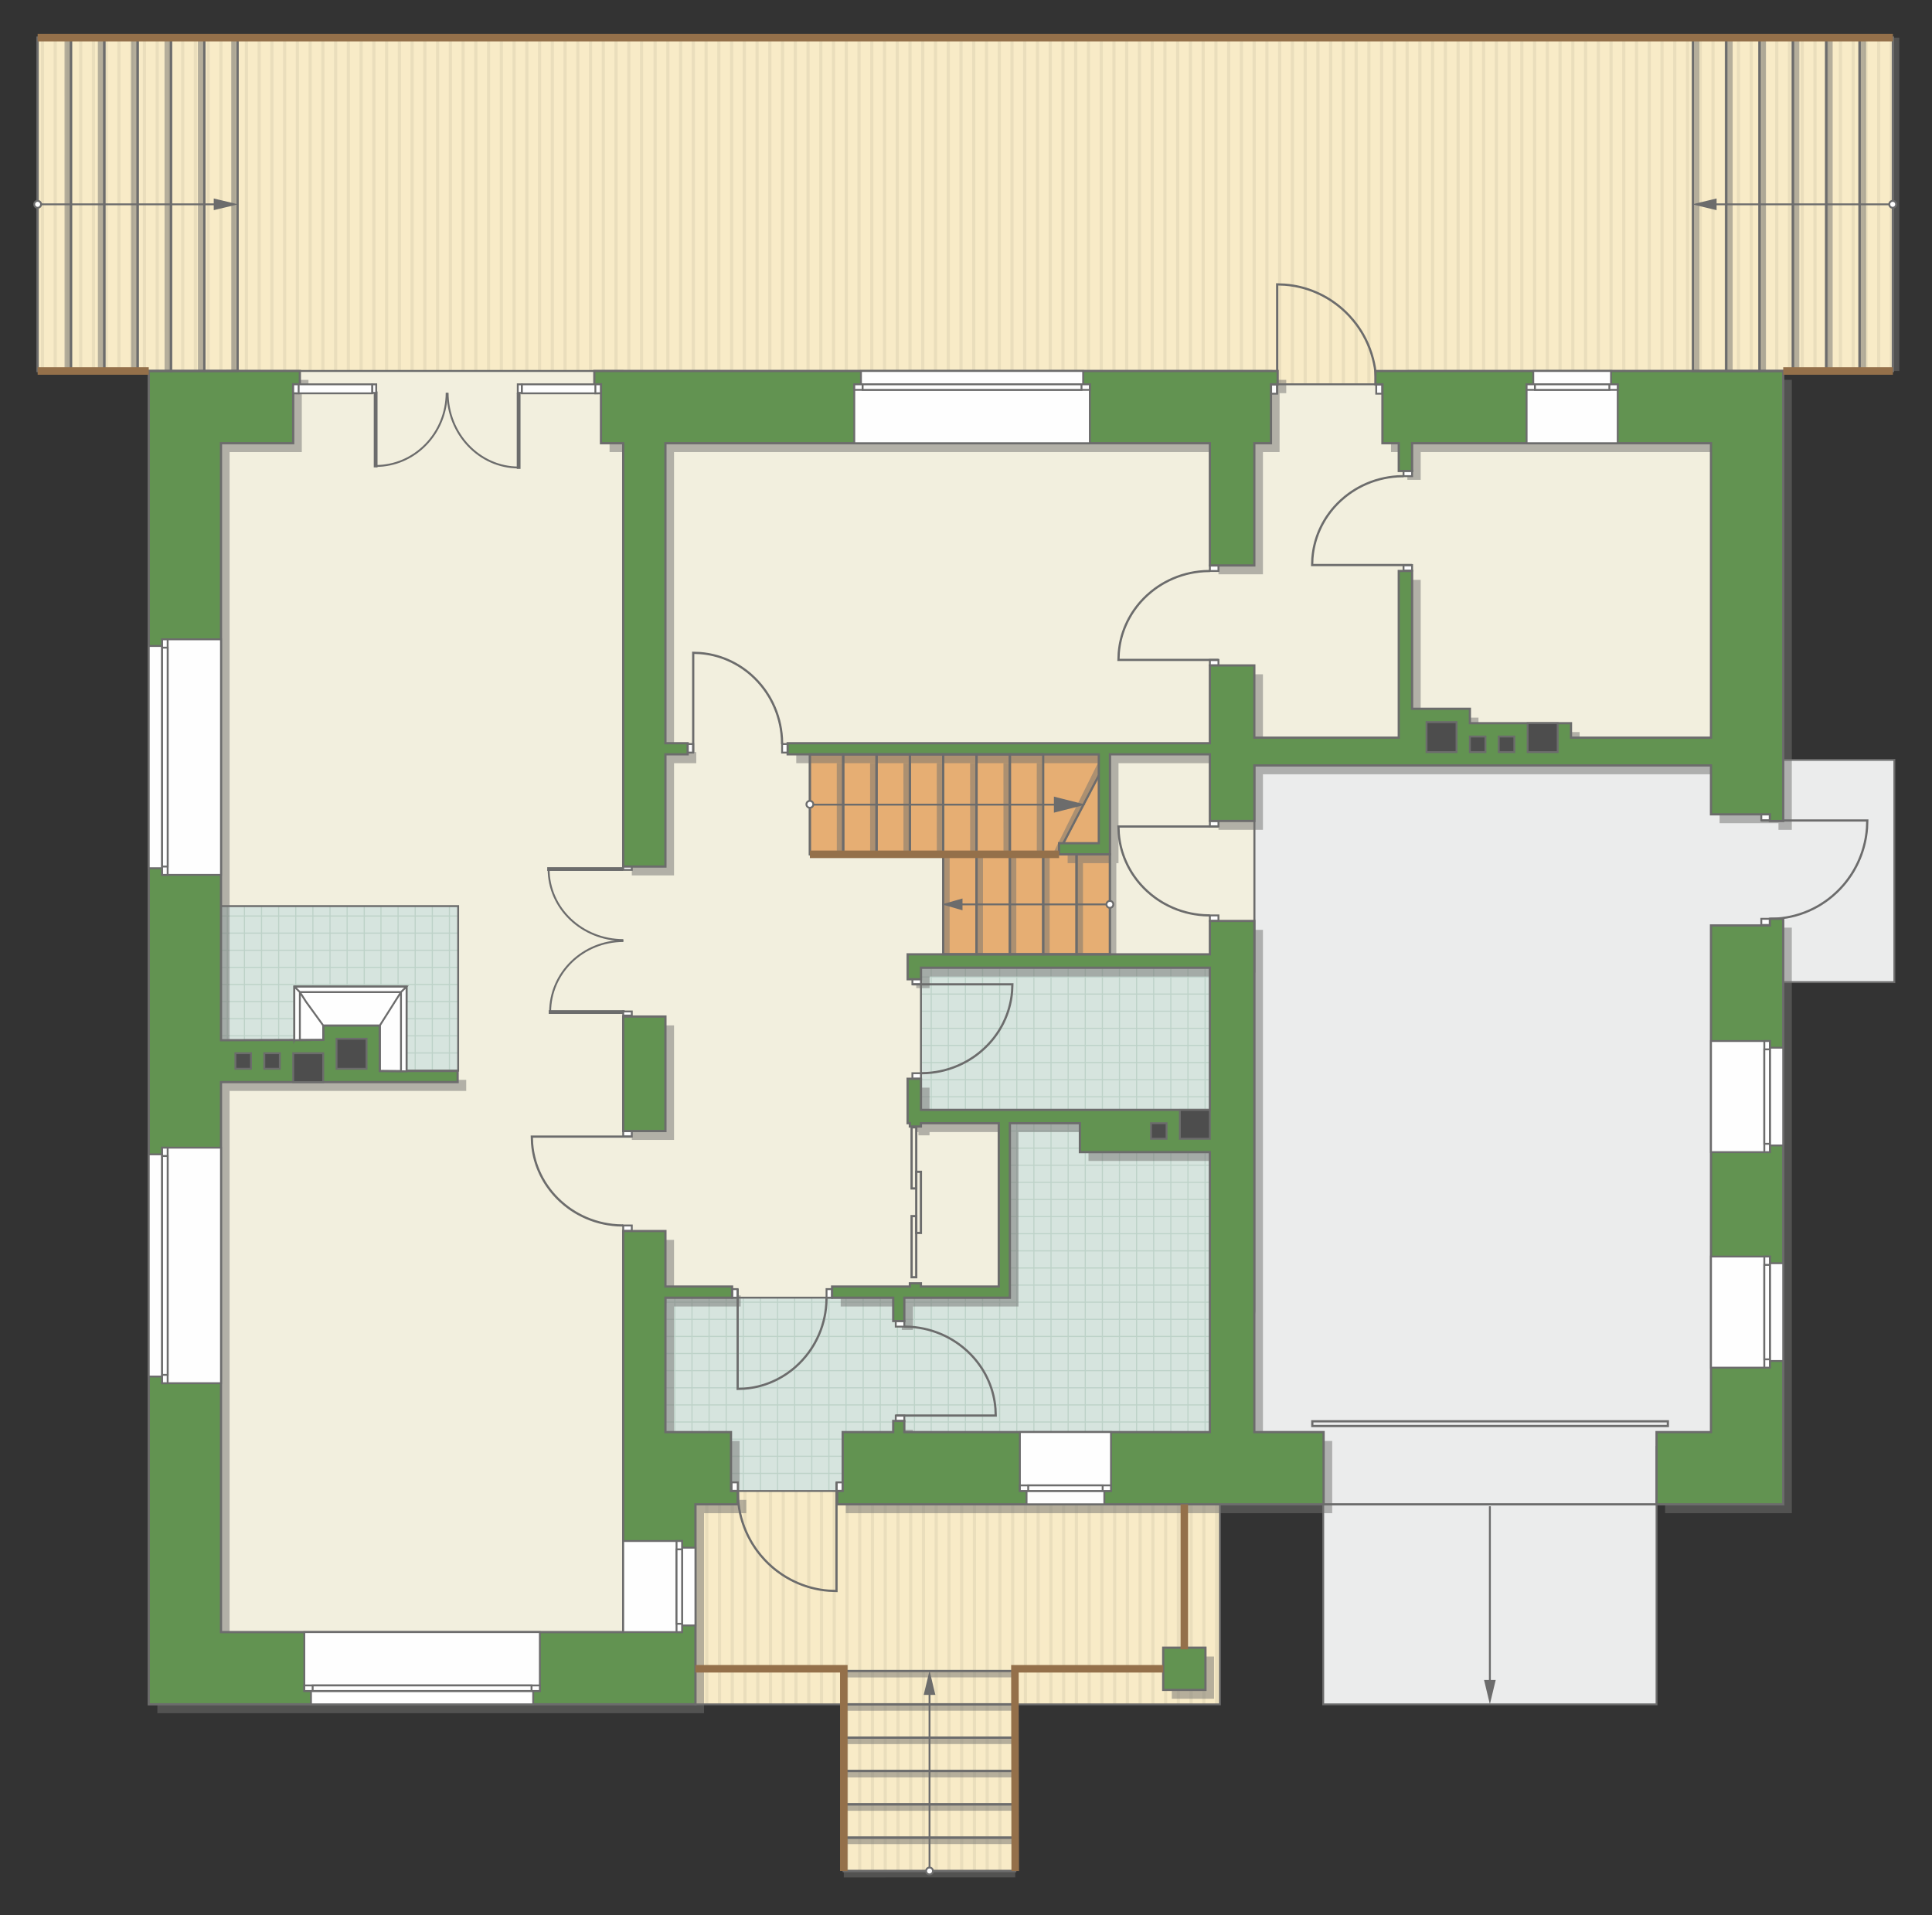 <?xml version="1.0" encoding="UTF-8"?>
<!DOCTYPE svg PUBLIC "-//W3C//DTD SVG 1.1//EN" "http://www.w3.org/Graphics/SVG/1.1/DTD/svg11.dtd">
<!-- Creator: CorelDRAW -->
<svg xmlns="http://www.w3.org/2000/svg" xml:space="preserve" width="173.796mm" height="172.27mm" version="1.1" style="shape-rendering:geometricPrecision; text-rendering:geometricPrecision; image-rendering:optimizeQuality; fill-rule:evenodd; clip-rule:evenodd"
viewBox="0 0 15050.89 14918.77"
 xmlns:xlink="http://www.w3.org/1999/xlink"
 xmlns:xodm="http://www.corel.com/coreldraw/odm/2003">
 <rect x="0" y="0" width="15050.89" height="14918.77" fill="#333333" stroke="none"/>
 <defs>
  <style type="text/css">
   <![CDATA[
    .str5 {stroke:#6C6C6C;stroke-width:29.32;stroke-miterlimit:22.926}
    .str6 {stroke:#94704A;stroke-width:58.62;stroke-miterlimit:22.926}
    .str0 {stroke:#6C6C6C;stroke-width:14.63;stroke-miterlimit:22.926}
    .str2 {stroke:#6C6C6C;stroke-width:14.63;stroke-miterlimit:22.926}
    .str3 {stroke:#6C6C6C;stroke-width:14.66;stroke-miterlimit:22.926}
    .str4 {stroke:#6C6C6C;stroke-width:17.32;stroke-miterlimit:22.926}
    .str1 {stroke:#BDD2C8;stroke-width:8.66;stroke-miterlimit:22.926}
    .fil3 {fill:none}
    .fil9 {fill:#FEFEFE}
    .fil4 {fill:#D6E4DE}
    .fil12 {fill:#4D4D4D}
    .fil11 {fill:#629351}
    .fil13 {fill:#6C6C6C}
    .fil7 {fill:#E6AE73}
    .fil2 {fill:#EADEBC}
    .fil5 {fill:#EBECEC}
    .fil6 {fill:#F2EFDE}
    .fil1 {fill:#F8EBC7}
    .fil10 {fill:white}
    .fil0 {fill:white}
    .fil8 {fill:#727271;fill-opacity:0.502}
   ]]>
  </style>
    <clipPath id="id0">
     <path d="M293.32 293.31l14452.83 0 0 2596.8 -3777.36 0 -199.27 103.87 -868.26 0 2.76 -103.87 -9610.71 0 0 -2596.8z"/>
    </clipPath>
    <clipPath id="id1">
     <path d="M9425.3 11156.56l-2152.16 460.88 -1578.52 -2.16 -513.98 -458.72 3.29 -1047.35 2683.34 0 0 -1359.02 -692.72 -103.83 0.25 -1107.98 2250.5 0 0 3618.18z"/>
    </clipPath>
    <clipPath id="id2">
     <path d="M5417.58 11615.29l4085.66 0 0 1661.96 -1596.67 0 2.6 1298.32 -1335.65 0 2.61 -1298.32 -1158.55 0 0 -1661.96z"/>
    </clipPath>
    <clipPath id="id3">
     <path d="M4705.8 8878.08l-3297.76 -4.5 31.07 -3621 3258.58 -39.93 8.11 3665.43z"/>
    </clipPath>
 </defs>
 <g id="пол">
  <g id="_2983330045904">
   <polygon class="fil0" points="293.32,293.31 14746.15,293.31 14746.15,2890.1 10968.79,2890.1 10769.52,2993.97 9901.26,2993.97 9904.03,2890.1 293.32,2890.1 "/>
   <g style="clip-path:url(#id0)">
    <g>
     <g>
      <rect class="fil1" transform="matrix(4.67283E-13 7.762 50.716 -4.65695E-11 4991.82 -1839.59)" width="808.33" height="199.7"/>
      <rect class="fil2" transform="matrix(4.67283E-13 7.762 0.124 -1.14149E-13 4991.82 -1839.59)" width="808.33" height="199.7"/>
      <rect class="fil2" transform="matrix(4.67283E-13 7.762 0.124 -1.14149E-13 10949.5 -1839.59)" width="808.33" height="199.7"/>
      <rect class="fil2" transform="matrix(4.67283E-13 7.762 0.124 -1.14149E-13 6481.25 -1839.59)" width="808.33" height="199.7"/>
      <rect class="fil2" transform="matrix(4.67283E-13 7.762 0.124 -1.14149E-13 12439 -1839.59)" width="808.33" height="199.7"/>
      <rect class="fil2" transform="matrix(4.67283E-13 7.762 0.124 -1.14149E-13 7970.67 -1839.59)" width="808.33" height="199.7"/>
      <rect class="fil2" transform="matrix(4.67283E-13 7.762 0.124 -1.14149E-13 13928.4 -1839.59)" width="808.33" height="199.7"/>
      <rect class="fil2" transform="matrix(4.67283E-13 7.762 0.124 -1.14149E-13 9460.1 -1839.59)" width="808.33" height="199.7"/>
      <rect class="fil2" transform="matrix(4.67283E-13 7.762 0.124 -1.14149E-13 5289.71 -1839.59)" width="808.33" height="199.7"/>
      <rect class="fil2" transform="matrix(4.67283E-13 7.762 0.124 -1.14149E-13 11247.4 -1839.59)" width="808.33" height="199.7"/>
      <rect class="fil2" transform="matrix(4.67283E-13 7.762 0.124 -1.14149E-13 6779.13 -1839.59)" width="808.33" height="199.7"/>
      <rect class="fil2" transform="matrix(4.67283E-13 7.762 0.124 -1.14149E-13 12736.8 -1839.59)" width="808.33" height="199.7"/>
      <rect class="fil2" transform="matrix(4.67283E-13 7.762 0.124 -1.14149E-13 8268.56 -1839.59)" width="808.33" height="199.7"/>
      <rect class="fil2" transform="matrix(4.67283E-13 7.762 0.124 -1.14149E-13 14226.3 -1839.59)" width="808.33" height="199.7"/>
      <rect class="fil2" transform="matrix(4.67283E-13 7.762 0.124 -1.14149E-13 9757.99 -1839.59)" width="808.33" height="199.7"/>
      <rect class="fil2" transform="matrix(4.67283E-13 7.762 0.124 -1.14149E-13 5587.59 -1839.59)" width="808.33" height="199.7"/>
      <rect class="fil2" transform="matrix(4.67283E-13 7.762 0.124 -1.14149E-13 11545.3 -1839.59)" width="808.33" height="199.7"/>
      <rect class="fil2" transform="matrix(4.67283E-13 7.762 0.124 -1.14149E-13 7077.02 -1839.59)" width="808.33" height="199.7"/>
      <rect class="fil2" transform="matrix(4.67283E-13 7.762 0.124 -1.14149E-13 13034.7 -1839.59)" width="808.33" height="199.7"/>
      <rect class="fil2" transform="matrix(4.67283E-13 7.762 0.124 -1.14149E-13 8566.44 -1839.59)" width="808.33" height="199.7"/>
      <rect class="fil2" transform="matrix(4.67283E-13 7.762 0.124 -1.14149E-13 14524.1 -1839.59)" width="808.33" height="199.7"/>
      <rect class="fil2" transform="matrix(4.67283E-13 7.762 0.124 -1.14149E-13 10055.9 -1839.59)" width="808.33" height="199.7"/>
      <rect class="fil2" transform="matrix(4.67283E-13 7.762 0.124 -1.14149E-13 5885.48 -1839.59)" width="808.33" height="199.7"/>
      <rect class="fil2" transform="matrix(4.67283E-13 7.762 0.124 -1.14149E-13 11843.2 -1839.59)" width="808.33" height="199.7"/>
      <rect class="fil2" transform="matrix(4.67283E-13 7.762 0.124 -1.14149E-13 7374.9 -1839.59)" width="808.33" height="199.7"/>
      <rect class="fil2" transform="matrix(4.67283E-13 7.762 0.124 -1.14149E-13 13332.6 -1839.59)" width="808.33" height="199.7"/>
      <rect class="fil2" transform="matrix(4.67283E-13 7.762 0.124 -1.14149E-13 8864.33 -1839.59)" width="808.33" height="199.7"/>
      <rect class="fil2" transform="matrix(4.67283E-13 7.762 0.124 -1.14149E-13 14822 -1839.59)" width="808.33" height="199.7"/>
      <rect class="fil2" transform="matrix(4.67283E-13 7.762 0.124 -1.14149E-13 10353.8 -1839.59)" width="808.33" height="199.7"/>
      <rect class="fil2" transform="matrix(4.67283E-13 7.762 0.124 -1.14149E-13 6183.36 -1839.59)" width="808.33" height="199.7"/>
      <rect class="fil2" transform="matrix(4.67283E-13 7.762 0.124 -1.14149E-13 12141.1 -1839.59)" width="808.33" height="199.7"/>
      <rect class="fil2" transform="matrix(4.67283E-13 7.762 0.124 -1.14149E-13 7672.79 -1839.59)" width="808.33" height="199.7"/>
      <rect class="fil2" transform="matrix(4.67283E-13 7.762 0.124 -1.14149E-13 13630.5 -1839.59)" width="808.33" height="199.7"/>
      <rect class="fil2" transform="matrix(4.67283E-13 7.762 0.124 -1.14149E-13 9162.21 -1839.59)" width="808.33" height="199.7"/>
      <rect class="fil2" transform="matrix(4.67283E-13 7.762 0.124 -1.14149E-13 10651.6 -1839.59)" width="808.33" height="199.7"/>
      <rect class="fil2" transform="matrix(4.67283E-13 7.762 0.124 -1.14149E-13 5091.12 -1839.59)" width="808.33" height="199.7"/>
      <rect class="fil2" transform="matrix(4.67283E-13 7.762 0.124 -1.14149E-13 11048.8 -1839.59)" width="808.33" height="199.7"/>
      <rect class="fil2" transform="matrix(4.67283E-13 7.762 0.124 -1.14149E-13 6580.54 -1839.59)" width="808.33" height="199.7"/>
      <rect class="fil2" transform="matrix(4.67283E-13 7.762 0.124 -1.14149E-13 12538.2 -1839.59)" width="808.33" height="199.7"/>
      <rect class="fil2" transform="matrix(4.67283E-13 7.762 0.124 -1.14149E-13 8069.97 -1839.59)" width="808.33" height="199.7"/>
      <rect class="fil2" transform="matrix(4.67283E-13 7.762 0.124 -1.14149E-13 14027.7 -1839.59)" width="808.33" height="199.7"/>
      <rect class="fil2" transform="matrix(4.67283E-13 7.762 0.124 -1.14149E-13 9559.4 -1839.59)" width="808.33" height="199.7"/>
      <rect class="fil2" transform="matrix(4.67283E-13 7.762 0.124 -1.14149E-13 5389 -1839.59)" width="808.33" height="199.7"/>
      <rect class="fil2" transform="matrix(4.67283E-13 7.762 0.124 -1.14149E-13 11346.7 -1839.59)" width="808.33" height="199.7"/>
      <rect class="fil2" transform="matrix(4.67283E-13 7.762 0.124 -1.14149E-13 6878.43 -1839.59)" width="808.33" height="199.7"/>
      <rect class="fil2" transform="matrix(4.67283E-13 7.762 0.124 -1.14149E-13 12836.1 -1839.59)" width="808.33" height="199.7"/>
      <rect class="fil2" transform="matrix(4.67283E-13 7.762 0.124 -1.14149E-13 8367.85 -1839.59)" width="808.33" height="199.7"/>
      <rect class="fil2" transform="matrix(4.67283E-13 7.762 0.124 -1.14149E-13 14325.6 -1839.59)" width="808.33" height="199.7"/>
      <rect class="fil2" transform="matrix(4.67283E-13 7.762 0.124 -1.14149E-13 9857.28 -1839.59)" width="808.33" height="199.7"/>
      <rect class="fil2" transform="matrix(4.67283E-13 7.762 0.124 -1.14149E-13 5686.89 -1839.59)" width="808.33" height="199.7"/>
      <rect class="fil2" transform="matrix(4.67283E-13 7.762 0.124 -1.14149E-13 11644.6 -1839.59)" width="808.33" height="199.7"/>
      <rect class="fil2" transform="matrix(4.67283E-13 7.762 0.124 -1.14149E-13 7176.31 -1839.59)" width="808.33" height="199.7"/>
      <rect class="fil2" transform="matrix(4.67283E-13 7.762 0.124 -1.14149E-13 13134 -1839.59)" width="808.33" height="199.7"/>
      <rect class="fil2" transform="matrix(4.67283E-13 7.762 0.124 -1.14149E-13 8665.74 -1839.59)" width="808.33" height="199.7"/>
      <rect class="fil2" transform="matrix(4.67283E-13 7.762 0.124 -1.14149E-13 14623.4 -1839.59)" width="808.33" height="199.7"/>
      <rect class="fil2" transform="matrix(4.67283E-13 7.762 0.124 -1.14149E-13 10155.2 -1839.59)" width="808.33" height="199.7"/>
      <rect class="fil2" transform="matrix(4.67283E-13 7.762 0.124 -1.14149E-13 5984.77 -1839.59)" width="808.33" height="199.7"/>
      <rect class="fil2" transform="matrix(4.67283E-13 7.762 0.124 -1.14149E-13 11942.5 -1839.59)" width="808.33" height="199.7"/>
      <rect class="fil2" transform="matrix(4.67283E-13 7.762 0.124 -1.14149E-13 7474.2 -1839.59)" width="808.33" height="199.7"/>
      <rect class="fil2" transform="matrix(4.67283E-13 7.762 0.124 -1.14149E-13 13431.9 -1839.59)" width="808.33" height="199.7"/>
      <rect class="fil2" transform="matrix(4.67283E-13 7.762 0.124 -1.14149E-13 8963.62 -1839.59)" width="808.33" height="199.7"/>
      <rect class="fil2" transform="matrix(4.67283E-13 7.762 0.124 -1.14149E-13 14921.3 -1839.59)" width="808.33" height="199.7"/>
      <rect class="fil2" transform="matrix(4.67283E-13 7.762 0.124 -1.14149E-13 10453.1 -1839.59)" width="808.33" height="199.7"/>
      <rect class="fil2" transform="matrix(4.67283E-13 7.762 0.124 -1.14149E-13 6282.66 -1839.59)" width="808.33" height="199.7"/>
      <rect class="fil2" transform="matrix(4.67283E-13 7.762 0.124 -1.14149E-13 12240.4 -1839.59)" width="808.33" height="199.7"/>
      <rect class="fil2" transform="matrix(4.67283E-13 7.762 0.124 -1.14149E-13 7772.08 -1839.59)" width="808.33" height="199.7"/>
      <rect class="fil2" transform="matrix(4.67283E-13 7.762 0.124 -1.14149E-13 13729.8 -1839.59)" width="808.33" height="199.7"/>
      <rect class="fil2" transform="matrix(4.67283E-13 7.762 0.124 -1.14149E-13 9261.51 -1839.59)" width="808.33" height="199.7"/>
      <rect class="fil2" transform="matrix(4.67283E-13 7.762 0.124 -1.14149E-13 10750.9 -1839.59)" width="808.33" height="199.7"/>
      <rect class="fil2" transform="matrix(4.67283E-13 7.762 0.124 -1.14149E-13 5190.41 -1839.59)" width="808.33" height="199.7"/>
      <rect class="fil2" transform="matrix(4.67283E-13 7.762 0.124 -1.14149E-13 11148.1 -1839.59)" width="808.33" height="199.7"/>
      <rect class="fil2" transform="matrix(4.67283E-13 7.762 0.124 -1.14149E-13 6679.84 -1839.59)" width="808.33" height="199.7"/>
      <rect class="fil2" transform="matrix(4.67283E-13 7.762 0.124 -1.14149E-13 12637.5 -1839.59)" width="808.33" height="199.7"/>
      <rect class="fil2" transform="matrix(4.67283E-13 7.762 0.124 -1.14149E-13 8169.26 -1839.59)" width="808.33" height="199.7"/>
      <rect class="fil2" transform="matrix(4.67283E-13 7.762 0.124 -1.14149E-13 14127 -1839.59)" width="808.33" height="199.7"/>
      <rect class="fil2" transform="matrix(4.67283E-13 7.762 0.124 -1.14149E-13 9658.69 -1839.59)" width="808.33" height="199.7"/>
      <rect class="fil2" transform="matrix(4.67283E-13 7.762 0.124 -1.14149E-13 5488.3 -1839.59)" width="808.33" height="199.7"/>
      <rect class="fil2" transform="matrix(4.67283E-13 7.762 0.124 -1.14149E-13 11446 -1839.59)" width="808.33" height="199.7"/>
      <rect class="fil2" transform="matrix(4.67283E-13 7.762 0.124 -1.14149E-13 6977.72 -1839.59)" width="808.33" height="199.7"/>
      <rect class="fil2" transform="matrix(4.67283E-13 7.762 0.124 -1.14149E-13 12935.4 -1839.59)" width="808.33" height="199.7"/>
      <rect class="fil2" transform="matrix(4.67283E-13 7.762 0.124 -1.14149E-13 8467.15 -1839.59)" width="808.33" height="199.7"/>
      <rect class="fil2" transform="matrix(4.67283E-13 7.762 0.124 -1.14149E-13 14424.9 -1839.59)" width="808.33" height="199.7"/>
      <rect class="fil2" transform="matrix(4.67283E-13 7.762 0.124 -1.14149E-13 9956.58 -1839.59)" width="808.33" height="199.7"/>
      <rect class="fil2" transform="matrix(4.67283E-13 7.762 0.124 -1.14149E-13 5786.18 -1839.59)" width="808.33" height="199.7"/>
      <rect class="fil2" transform="matrix(4.67283E-13 7.762 0.124 -1.14149E-13 11743.9 -1839.59)" width="808.33" height="199.7"/>
      <rect class="fil2" transform="matrix(4.67283E-13 7.762 0.124 -1.14149E-13 7275.61 -1839.59)" width="808.33" height="199.7"/>
      <rect class="fil2" transform="matrix(4.67283E-13 7.762 0.124 -1.14149E-13 13233.3 -1839.59)" width="808.33" height="199.7"/>
      <rect class="fil2" transform="matrix(4.67283E-13 7.762 0.124 -1.14149E-13 8765.03 -1839.59)" width="808.33" height="199.7"/>
      <rect class="fil2" transform="matrix(4.67283E-13 7.762 0.124 -1.14149E-13 14722.7 -1839.59)" width="808.33" height="199.7"/>
      <rect class="fil2" transform="matrix(4.67283E-13 7.762 0.124 -1.14149E-13 10254.5 -1839.59)" width="808.33" height="199.7"/>
      <rect class="fil2" transform="matrix(4.67283E-13 7.762 0.124 -1.14149E-13 6084.07 -1839.59)" width="808.33" height="199.7"/>
      <rect class="fil2" transform="matrix(4.67283E-13 7.762 0.124 -1.14149E-13 12041.8 -1839.59)" width="808.33" height="199.7"/>
      <rect class="fil2" transform="matrix(4.67283E-13 7.762 0.124 -1.14149E-13 7573.49 -1839.59)" width="808.33" height="199.7"/>
      <rect class="fil2" transform="matrix(4.67283E-13 7.762 0.124 -1.14149E-13 13531.2 -1839.59)" width="808.33" height="199.7"/>
      <rect class="fil2" transform="matrix(4.67283E-13 7.762 0.124 -1.14149E-13 9062.92 -1839.59)" width="808.33" height="199.7"/>
      <rect class="fil2" transform="matrix(4.67283E-13 7.762 0.124 -1.14149E-13 15020.6 -1839.59)" width="808.33" height="199.7"/>
      <rect class="fil2" transform="matrix(4.67283E-13 7.762 0.124 -1.14149E-13 10552.3 -1839.59)" width="808.33" height="199.7"/>
      <rect class="fil2" transform="matrix(4.67283E-13 7.762 0.124 -1.14149E-13 6381.95 -1839.59)" width="808.33" height="199.7"/>
      <rect class="fil2" transform="matrix(4.67283E-13 7.762 0.124 -1.14149E-13 12339.7 -1839.59)" width="808.33" height="199.7"/>
      <rect class="fil2" transform="matrix(4.67283E-13 7.762 0.124 -1.14149E-13 7871.38 -1839.59)" width="808.33" height="199.7"/>
      <rect class="fil2" transform="matrix(4.67283E-13 7.762 0.124 -1.14149E-13 13829.1 -1839.59)" width="808.33" height="199.7"/>
      <rect class="fil2" transform="matrix(4.67283E-13 7.762 0.124 -1.14149E-13 9360.81 -1839.59)" width="808.33" height="199.7"/>
      <rect class="fil2" transform="matrix(4.67283E-13 7.762 0.124 -1.14149E-13 10850.2 -1839.59)" width="808.33" height="199.7"/>
     </g>
     <g>
      <rect class="fil1" transform="matrix(4.67283E-13 7.762 50.716 -4.65695E-11 -5043.4 -1806.39)" width="808.33" height="199.7"/>
      <rect class="fil2" transform="matrix(4.67283E-13 7.762 0.124 -1.14149E-13 -5043.4 -1806.39)" width="808.33" height="199.7"/>
      <rect class="fil2" transform="matrix(4.67283E-13 7.762 0.124 -1.14149E-13 914.308 -1806.39)" width="808.33" height="199.7"/>
      <rect class="fil2" transform="matrix(4.67283E-13 7.762 0.124 -1.14149E-13 -3553.97 -1806.39)" width="808.33" height="199.7"/>
      <rect class="fil2" transform="matrix(4.67283E-13 7.762 0.124 -1.14149E-13 2403.73 -1806.39)" width="808.33" height="199.7"/>
      <rect class="fil2" transform="matrix(4.67283E-13 7.762 0.124 -1.14149E-13 -2064.54 -1806.39)" width="808.33" height="199.7"/>
      <rect class="fil2" transform="matrix(4.67283E-13 7.762 0.124 -1.14149E-13 3893.16 -1806.39)" width="808.33" height="199.7"/>
      <rect class="fil2" transform="matrix(4.67283E-13 7.762 0.124 -1.14149E-13 -575.118 -1806.39)" width="808.33" height="199.7"/>
      <rect class="fil2" transform="matrix(4.67283E-13 7.762 0.124 -1.14149E-13 -4745.51 -1806.39)" width="808.33" height="199.7"/>
      <rect class="fil2" transform="matrix(4.67283E-13 7.762 0.124 -1.14149E-13 1212.19 -1806.39)" width="808.33" height="199.7"/>
      <rect class="fil2" transform="matrix(4.67283E-13 7.762 0.124 -1.14149E-13 -3256.08 -1806.39)" width="808.33" height="199.7"/>
      <rect class="fil2" transform="matrix(4.67283E-13 7.762 0.124 -1.14149E-13 2701.62 -1806.39)" width="808.33" height="199.7"/>
      <rect class="fil2" transform="matrix(4.67283E-13 7.762 0.124 -1.14149E-13 -1766.66 -1806.39)" width="808.33" height="199.7"/>
      <rect class="fil2" transform="matrix(4.67283E-13 7.762 0.124 -1.14149E-13 4191.04 -1806.39)" width="808.33" height="199.7"/>
      <rect class="fil2" transform="matrix(4.67283E-13 7.762 0.124 -1.14149E-13 -277.233 -1806.39)" width="808.33" height="199.7"/>
      <rect class="fil2" transform="matrix(4.67283E-13 7.762 0.124 -1.14149E-13 -4447.63 -1806.39)" width="808.33" height="199.7"/>
      <rect class="fil2" transform="matrix(4.67283E-13 7.762 0.124 -1.14149E-13 1510.08 -1806.39)" width="808.33" height="199.7"/>
      <rect class="fil2" transform="matrix(4.67283E-13 7.762 0.124 -1.14149E-13 -2958.2 -1806.39)" width="808.33" height="199.7"/>
      <rect class="fil2" transform="matrix(4.67283E-13 7.762 0.124 -1.14149E-13 2999.5 -1806.39)" width="808.33" height="199.7"/>
      <rect class="fil2" transform="matrix(4.67283E-13 7.762 0.124 -1.14149E-13 -1468.77 -1806.39)" width="808.33" height="199.7"/>
      <rect class="fil2" transform="matrix(4.67283E-13 7.762 0.124 -1.14149E-13 4488.93 -1806.39)" width="808.33" height="199.7"/>
      <rect class="fil2" transform="matrix(4.67283E-13 7.762 0.124 -1.14149E-13 20.652 -1806.39)" width="808.33" height="199.7"/>
      <rect class="fil2" transform="matrix(4.67283E-13 7.762 0.124 -1.14149E-13 -4149.74 -1806.39)" width="808.33" height="199.7"/>
      <rect class="fil2" transform="matrix(4.67283E-13 7.762 0.124 -1.14149E-13 1807.96 -1806.39)" width="808.33" height="199.7"/>
      <rect class="fil2" transform="matrix(4.67283E-13 7.762 0.124 -1.14149E-13 -2660.31 -1806.39)" width="808.33" height="199.7"/>
      <rect class="fil2" transform="matrix(4.67283E-13 7.762 0.124 -1.14149E-13 3297.39 -1806.39)" width="808.33" height="199.7"/>
      <rect class="fil2" transform="matrix(4.67283E-13 7.762 0.124 -1.14149E-13 -1170.89 -1806.39)" width="808.33" height="199.7"/>
      <rect class="fil2" transform="matrix(4.67283E-13 7.762 0.124 -1.14149E-13 4786.81 -1806.39)" width="808.33" height="199.7"/>
      <rect class="fil2" transform="matrix(4.67283E-13 7.762 0.124 -1.14149E-13 318.537 -1806.39)" width="808.33" height="199.7"/>
      <rect class="fil2" transform="matrix(4.67283E-13 7.762 0.124 -1.14149E-13 -3851.85 -1806.39)" width="808.33" height="199.7"/>
      <rect class="fil2" transform="matrix(4.67283E-13 7.762 0.124 -1.14149E-13 2105.85 -1806.39)" width="808.33" height="199.7"/>
      <rect class="fil2" transform="matrix(4.67283E-13 7.762 0.124 -1.14149E-13 -2362.43 -1806.39)" width="808.33" height="199.7"/>
      <rect class="fil2" transform="matrix(4.67283E-13 7.762 0.124 -1.14149E-13 3595.27 -1806.39)" width="808.33" height="199.7"/>
      <rect class="fil2" transform="matrix(4.67283E-13 7.762 0.124 -1.14149E-13 -873.003 -1806.39)" width="808.33" height="199.7"/>
      <rect class="fil2" transform="matrix(4.67283E-13 7.762 0.124 -1.14149E-13 616.422 -1806.39)" width="808.33" height="199.7"/>
      <rect class="fil2" transform="matrix(4.67283E-13 7.762 0.124 -1.14149E-13 -4944.1 -1806.39)" width="808.33" height="199.7"/>
      <rect class="fil2" transform="matrix(4.67283E-13 7.762 0.124 -1.14149E-13 1013.6 -1806.39)" width="808.33" height="199.7"/>
      <rect class="fil2" transform="matrix(4.67283E-13 7.762 0.124 -1.14149E-13 -3454.67 -1806.39)" width="808.33" height="199.7"/>
      <rect class="fil2" transform="matrix(4.67283E-13 7.762 0.124 -1.14149E-13 2503.03 -1806.39)" width="808.33" height="199.7"/>
      <rect class="fil2" transform="matrix(4.67283E-13 7.762 0.124 -1.14149E-13 -1965.25 -1806.39)" width="808.33" height="199.7"/>
      <rect class="fil2" transform="matrix(4.67283E-13 7.762 0.124 -1.14149E-13 3992.45 -1806.39)" width="808.33" height="199.7"/>
      <rect class="fil2" transform="matrix(4.67283E-13 7.762 0.124 -1.14149E-13 -475.823 -1806.39)" width="808.33" height="199.7"/>
      <rect class="fil2" transform="matrix(4.67283E-13 7.762 0.124 -1.14149E-13 -4646.22 -1806.39)" width="808.33" height="199.7"/>
      <rect class="fil2" transform="matrix(4.67283E-13 7.762 0.124 -1.14149E-13 1311.49 -1806.39)" width="808.33" height="199.7"/>
      <rect class="fil2" transform="matrix(4.67283E-13 7.762 0.124 -1.14149E-13 -3156.79 -1806.39)" width="808.33" height="199.7"/>
      <rect class="fil2" transform="matrix(4.67283E-13 7.762 0.124 -1.14149E-13 2800.91 -1806.39)" width="808.33" height="199.7"/>
      <rect class="fil2" transform="matrix(4.67283E-13 7.762 0.124 -1.14149E-13 -1667.36 -1806.39)" width="808.33" height="199.7"/>
      <rect class="fil2" transform="matrix(4.67283E-13 7.762 0.124 -1.14149E-13 4290.34 -1806.39)" width="808.33" height="199.7"/>
      <rect class="fil2" transform="matrix(4.67283E-13 7.762 0.124 -1.14149E-13 -177.938 -1806.39)" width="808.33" height="199.7"/>
      <rect class="fil2" transform="matrix(4.67283E-13 7.762 0.124 -1.14149E-13 -4348.33 -1806.39)" width="808.33" height="199.7"/>
      <rect class="fil2" transform="matrix(4.67283E-13 7.762 0.124 -1.14149E-13 1609.37 -1806.39)" width="808.33" height="199.7"/>
      <rect class="fil2" transform="matrix(4.67283E-13 7.762 0.124 -1.14149E-13 -2858.9 -1806.39)" width="808.33" height="199.7"/>
      <rect class="fil2" transform="matrix(4.67283E-13 7.762 0.124 -1.14149E-13 3098.8 -1806.39)" width="808.33" height="199.7"/>
      <rect class="fil2" transform="matrix(4.67283E-13 7.762 0.124 -1.14149E-13 -1369.48 -1806.39)" width="808.33" height="199.7"/>
      <rect class="fil2" transform="matrix(4.67283E-13 7.762 0.124 -1.14149E-13 4588.22 -1806.39)" width="808.33" height="199.7"/>
      <rect class="fil2" transform="matrix(4.67283E-13 7.762 0.124 -1.14149E-13 119.947 -1806.39)" width="808.33" height="199.7"/>
      <rect class="fil2" transform="matrix(4.67283E-13 7.762 0.124 -1.14149E-13 -4050.44 -1806.39)" width="808.33" height="199.7"/>
      <rect class="fil2" transform="matrix(4.67283E-13 7.762 0.124 -1.14149E-13 1907.26 -1806.39)" width="808.33" height="199.7"/>
      <rect class="fil2" transform="matrix(4.67283E-13 7.762 0.124 -1.14149E-13 -2561.02 -1806.39)" width="808.33" height="199.7"/>
      <rect class="fil2" transform="matrix(4.67283E-13 7.762 0.124 -1.14149E-13 3396.68 -1806.39)" width="808.33" height="199.7"/>
      <rect class="fil2" transform="matrix(4.67283E-13 7.762 0.124 -1.14149E-13 -1071.59 -1806.39)" width="808.33" height="199.7"/>
      <rect class="fil2" transform="matrix(4.67283E-13 7.762 0.124 -1.14149E-13 4886.11 -1806.39)" width="808.33" height="199.7"/>
      <rect class="fil2" transform="matrix(4.67283E-13 7.762 0.124 -1.14149E-13 417.832 -1806.39)" width="808.33" height="199.7"/>
      <rect class="fil2" transform="matrix(4.67283E-13 7.762 0.124 -1.14149E-13 -3752.56 -1806.39)" width="808.33" height="199.7"/>
      <rect class="fil2" transform="matrix(4.67283E-13 7.762 0.124 -1.14149E-13 2205.14 -1806.39)" width="808.33" height="199.7"/>
      <rect class="fil2" transform="matrix(4.67283E-13 7.762 0.124 -1.14149E-13 -2263.13 -1806.39)" width="808.33" height="199.7"/>
      <rect class="fil2" transform="matrix(4.67283E-13 7.762 0.124 -1.14149E-13 3694.57 -1806.39)" width="808.33" height="199.7"/>
      <rect class="fil2" transform="matrix(4.67283E-13 7.762 0.124 -1.14149E-13 -773.708 -1806.39)" width="808.33" height="199.7"/>
      <rect class="fil2" transform="matrix(4.67283E-13 7.762 0.124 -1.14149E-13 715.717 -1806.39)" width="808.33" height="199.7"/>
      <rect class="fil2" transform="matrix(4.67283E-13 7.762 0.124 -1.14149E-13 -4844.81 -1806.39)" width="808.33" height="199.7"/>
      <rect class="fil2" transform="matrix(4.67283E-13 7.762 0.124 -1.14149E-13 1112.9 -1806.39)" width="808.33" height="199.7"/>
      <rect class="fil2" transform="matrix(4.67283E-13 7.762 0.124 -1.14149E-13 -3355.38 -1806.39)" width="808.33" height="199.7"/>
      <rect class="fil2" transform="matrix(4.67283E-13 7.762 0.124 -1.14149E-13 2602.32 -1806.39)" width="808.33" height="199.7"/>
      <rect class="fil2" transform="matrix(4.67283E-13 7.762 0.124 -1.14149E-13 -1865.95 -1806.39)" width="808.33" height="199.7"/>
      <rect class="fil2" transform="matrix(4.67283E-13 7.762 0.124 -1.14149E-13 4091.75 -1806.39)" width="808.33" height="199.7"/>
      <rect class="fil2" transform="matrix(4.67283E-13 7.762 0.124 -1.14149E-13 -376.528 -1806.39)" width="808.33" height="199.7"/>
      <rect class="fil2" transform="matrix(4.67283E-13 7.762 0.124 -1.14149E-13 -4546.92 -1806.39)" width="808.33" height="199.7"/>
      <rect class="fil2" transform="matrix(4.67283E-13 7.762 0.124 -1.14149E-13 1410.78 -1806.39)" width="808.33" height="199.7"/>
      <rect class="fil2" transform="matrix(4.67283E-13 7.762 0.124 -1.14149E-13 -3057.49 -1806.39)" width="808.33" height="199.7"/>
      <rect class="fil2" transform="matrix(4.67283E-13 7.762 0.124 -1.14149E-13 2900.21 -1806.39)" width="808.33" height="199.7"/>
      <rect class="fil2" transform="matrix(4.67283E-13 7.762 0.124 -1.14149E-13 -1568.07 -1806.39)" width="808.33" height="199.7"/>
      <rect class="fil2" transform="matrix(4.67283E-13 7.762 0.124 -1.14149E-13 4389.63 -1806.39)" width="808.33" height="199.7"/>
      <rect class="fil2" transform="matrix(4.67283E-13 7.762 0.124 -1.14149E-13 -78.643 -1806.39)" width="808.33" height="199.7"/>
      <rect class="fil2" transform="matrix(4.67283E-13 7.762 0.124 -1.14149E-13 -4249.04 -1806.39)" width="808.33" height="199.7"/>
      <rect class="fil2" transform="matrix(4.67283E-13 7.762 0.124 -1.14149E-13 1708.67 -1806.39)" width="808.33" height="199.7"/>
      <rect class="fil2" transform="matrix(4.67283E-13 7.762 0.124 -1.14149E-13 -2759.61 -1806.39)" width="808.33" height="199.7"/>
      <rect class="fil2" transform="matrix(4.67283E-13 7.762 0.124 -1.14149E-13 3198.09 -1806.39)" width="808.33" height="199.7"/>
      <rect class="fil2" transform="matrix(4.67283E-13 7.762 0.124 -1.14149E-13 -1270.18 -1806.39)" width="808.33" height="199.7"/>
      <rect class="fil2" transform="matrix(4.67283E-13 7.762 0.124 -1.14149E-13 4687.52 -1806.39)" width="808.33" height="199.7"/>
      <rect class="fil2" transform="matrix(4.67283E-13 7.762 0.124 -1.14149E-13 219.242 -1806.39)" width="808.33" height="199.7"/>
      <rect class="fil2" transform="matrix(4.67283E-13 7.762 0.124 -1.14149E-13 -3951.15 -1806.39)" width="808.33" height="199.7"/>
      <rect class="fil2" transform="matrix(4.67283E-13 7.762 0.124 -1.14149E-13 2006.55 -1806.39)" width="808.33" height="199.7"/>
      <rect class="fil2" transform="matrix(4.67283E-13 7.762 0.124 -1.14149E-13 -2461.72 -1806.39)" width="808.33" height="199.7"/>
      <rect class="fil2" transform="matrix(4.67283E-13 7.762 0.124 -1.14149E-13 3495.98 -1806.39)" width="808.33" height="199.7"/>
      <rect class="fil2" transform="matrix(4.67283E-13 7.762 0.124 -1.14149E-13 -972.298 -1806.39)" width="808.33" height="199.7"/>
      <rect class="fil2" transform="matrix(4.67283E-13 7.762 0.124 -1.14149E-13 4985.4 -1806.39)" width="808.33" height="199.7"/>
      <rect class="fil2" transform="matrix(4.67283E-13 7.762 0.124 -1.14149E-13 517.127 -1806.39)" width="808.33" height="199.7"/>
      <rect class="fil2" transform="matrix(4.67283E-13 7.762 0.124 -1.14149E-13 -3653.26 -1806.39)" width="808.33" height="199.7"/>
      <rect class="fil2" transform="matrix(4.67283E-13 7.762 0.124 -1.14149E-13 2304.44 -1806.39)" width="808.33" height="199.7"/>
      <rect class="fil2" transform="matrix(4.67283E-13 7.762 0.124 -1.14149E-13 -2163.84 -1806.39)" width="808.33" height="199.7"/>
      <rect class="fil2" transform="matrix(4.67283E-13 7.762 0.124 -1.14149E-13 3793.86 -1806.39)" width="808.33" height="199.7"/>
      <rect class="fil2" transform="matrix(4.67283E-13 7.762 0.124 -1.14149E-13 -674.413 -1806.39)" width="808.33" height="199.7"/>
      <rect class="fil2" transform="matrix(4.67283E-13 7.762 0.124 -1.14149E-13 815.013 -1806.39)" width="808.33" height="199.7"/>
     </g>
    </g>
   </g>
   <polygon class="fil3 str0" points="293.32,293.31 14746.15,293.31 14746.15,2890.1 10968.79,2890.1 10769.52,2993.97 9901.26,2993.97 9904.03,2890.1 293.32,2890.1 "/>
   <polygon class="fil4" points="9425.3,11156.56 7273.14,11617.44 5694.62,11615.29 5180.64,11156.56 5183.93,10109.21 7867.26,10109.21 7867.26,8750.19 7174.54,8646.36 7174.79,7538.38 9425.3,7538.38 "/>
   <g style="clip-path:url(#id1)">
    <g>
     <path id="_1" class="fil3 str1" d="M8187.75 12274.88l0 -5356.46m-133.35 5356.46l0 -5356.46m-133.35 5356.46l0 -5356.46m-133.35 5356.46l0 -5356.46m-133.35 5356.46l0 -5356.46m-133.35 5356.46l0 -5356.46m-133.35 5356.46l0 -5356.46m-133.35 5356.46l0 -5356.46m2000.15 5356.53l0 -5356.46m-133.35 5356.46l0 -5356.46m-133.35 5356.46l0 -5356.46m-133.35 5356.46l0 -5356.46m-133.35 5356.46l0 -5356.46m-133.35 5356.46l0 -5356.46m-133.35 5356.46l0 -5356.46m-133.35 5356.46l0 -5356.46m2000.22 5356.39l0 -5356.46m-133.35 5356.46l0 -5356.46m-133.35 5356.46l0 -5356.46m-133.35 5356.46l0 -5356.46m-133.35 5356.46l0 -5356.46m-133.35 5356.46l0 -5356.46m-133.35 5356.46l0 -5356.46m-133.35 5356.46l0 -5356.46m2000.15 5356.53l0 -5356.46m-133.35 5356.46l0 -5356.46m-133.35 5356.46l0 -5356.46m-133.35 5356.46l0 -5356.46m-133.35 5356.46l0 -5356.46m-133.35 5356.46l0 -5356.46m-133.35 5356.46l0 -5356.46m-133.35 5356.46l0 -5356.46"/>
     <path class="fil3 str1" d="M12609.28 10544.59l-8759.61 0m8759.61 133.35l-8759.61 0m8759.61 133.35l-8759.61 0m8759.61 133.35l-8759.61 0m8759.61 133.35l-8759.61 0m8759.61 133.35l-8759.61 0m8759.61 133.35l-8759.61 0m8759.61 133.35l-8759.61 0m8759.73 -2000.15l-8759.61 0m8759.61 133.35l-8759.61 0m8759.61 133.35l-8759.61 0m8759.61 133.35l-8759.61 0m8759.61 133.35l-8759.61 0m8759.61 133.35l-8759.61 0m8759.61 133.35l-8759.61 0m8759.61 133.35l-8759.61 0m8759.5 -2000.22l-8759.61 0m8759.61 133.35l-8759.61 0m8759.61 133.35l-8759.61 0m8759.61 133.35l-8759.61 0m8759.61 133.35l-8759.61 0m8759.61 133.35l-8759.61 0m8759.61 133.35l-8759.61 0m8759.61 133.35l-8759.61 0m8759.73 -2000.15l-8759.61 0m8759.61 133.35l-8759.61 0m8759.61 133.35l-8759.61 0m8759.61 133.35l-8759.61 0m8759.61 133.35l-8759.61 0m8759.61 133.35l-8759.61 0m8759.61 133.35l-8759.61 0m8759.61 133.35l-8759.61 0"/>
     <path class="fil3 str1" d="M12321.39 12274.95l0 -5356.46m-133.35 5356.46l0 -5356.46m-133.35 5356.46l0 -5356.46m-133.35 5356.46l0 -5356.46m-133.35 5356.46l0 -5356.46m-133.35 5356.46l0 -5356.46m-133.35 5356.46l0 -5356.46m-133.35 5356.46l0 -5356.46m1066.71 5356.53l0 -5356.46"/>
     <path class="fil3 str1" d="M3923.8 12331.69l0 -5356.46m-133.35 5356.46l0 -5356.46m-133.35 5356.46l0 -5356.46m-133.35 5356.46l0 -5356.46m-133.35 5356.46l0 -5356.46m-133.35 5356.46l0 -5356.46m-133.35 5356.46l0 -5356.46m-133.35 5356.46l0 -5356.46m2000.15 5356.53l0 -5356.46m-133.35 5356.46l0 -5356.46m-133.35 5356.46l0 -5356.46m-133.35 5356.46l0 -5356.46m-133.35 5356.46l0 -5356.46m-133.35 5356.46l0 -5356.46m-133.35 5356.46l0 -5356.46m-133.35 5356.46l0 -5356.46m2000.22 5356.39l0 -5356.46m-133.35 5356.46l0 -5356.46m-133.35 5356.46l0 -5356.46m-133.35 5356.46l0 -5356.46m-133.35 5356.46l0 -5356.46m-133.35 5356.46l0 -5356.46m-133.35 5356.46l0 -5356.46m-133.35 5356.46l0 -5356.46m2000.15 5356.53l0 -5356.46m-133.35 5356.46l0 -5356.46m-133.35 5356.46l0 -5356.46m-133.35 5356.46l0 -5356.46m-133.35 5356.46l0 -5356.46m-133.35 5356.46l0 -5356.46m-133.35 5356.46l0 -5356.46m-133.35 5356.46l0 -5356.46"/>
    </g>
   </g>
   <polygon class="fil3" points="9425.3,11156.56 7273.14,11617.44 5694.62,11615.29 5180.64,11156.56 5183.93,10109.21 7867.26,10109.21 7867.26,8750.19 7174.54,8646.36 7174.79,7538.38 9425.3,7538.38 "/>
   <polygon class="fil0" points="5417.58,11615.29 9503.25,11615.29 9503.25,13277.24 7906.58,13277.24 7909.18,14575.56 6573.52,14575.56 6576.13,13277.24 5417.58,13277.24 "/>
   <g style="clip-path:url(#id2)">
    <g>
     <g>
      <rect class="fil1" transform="matrix(4.67283E-13 7.762 50.716 -4.65695E-11 -66.887 8400.61)" width="808.33" height="199.7"/>
      <rect class="fil2" transform="matrix(4.67283E-13 7.762 0.124 -1.14149E-13 -66.887 8400.61)" width="808.33" height="199.7"/>
      <rect class="fil2" transform="matrix(4.67283E-13 7.762 0.124 -1.14149E-13 5890.82 8400.61)" width="808.33" height="199.7"/>
      <rect class="fil2" transform="matrix(4.67283E-13 7.762 0.124 -1.14149E-13 1422.54 8400.61)" width="808.33" height="199.7"/>
      <rect class="fil2" transform="matrix(4.67283E-13 7.762 0.124 -1.14149E-13 7380.24 8400.61)" width="808.33" height="199.7"/>
      <rect class="fil2" transform="matrix(4.67283E-13 7.762 0.124 -1.14149E-13 2911.96 8400.61)" width="808.33" height="199.7"/>
      <rect class="fil2" transform="matrix(4.67283E-13 7.762 0.124 -1.14149E-13 8869.67 8400.61)" width="808.33" height="199.7"/>
      <rect class="fil2" transform="matrix(4.67283E-13 7.762 0.124 -1.14149E-13 4401.39 8400.61)" width="808.33" height="199.7"/>
      <rect class="fil2" transform="matrix(4.67283E-13 7.762 0.124 -1.14149E-13 230.998 8400.61)" width="808.33" height="199.7"/>
      <rect class="fil2" transform="matrix(4.67283E-13 7.762 0.124 -1.14149E-13 6188.7 8400.61)" width="808.33" height="199.7"/>
      <rect class="fil2" transform="matrix(4.67283E-13 7.762 0.124 -1.14149E-13 1720.42 8400.61)" width="808.33" height="199.7"/>
      <rect class="fil2" transform="matrix(4.67283E-13 7.762 0.124 -1.14149E-13 7678.13 8400.61)" width="808.33" height="199.7"/>
      <rect class="fil2" transform="matrix(4.67283E-13 7.762 0.124 -1.14149E-13 3209.85 8400.61)" width="808.33" height="199.7"/>
      <rect class="fil2" transform="matrix(4.67283E-13 7.762 0.124 -1.14149E-13 9167.55 8400.61)" width="808.33" height="199.7"/>
      <rect class="fil2" transform="matrix(4.67283E-13 7.762 0.124 -1.14149E-13 4699.28 8400.61)" width="808.33" height="199.7"/>
      <rect class="fil2" transform="matrix(4.67283E-13 7.762 0.124 -1.14149E-13 528.883 8400.61)" width="808.33" height="199.7"/>
      <rect class="fil2" transform="matrix(4.67283E-13 7.762 0.124 -1.14149E-13 6486.59 8400.61)" width="808.33" height="199.7"/>
      <rect class="fil2" transform="matrix(4.67283E-13 7.762 0.124 -1.14149E-13 2018.31 8400.61)" width="808.33" height="199.7"/>
      <rect class="fil2" transform="matrix(4.67283E-13 7.762 0.124 -1.14149E-13 7976.01 8400.61)" width="808.33" height="199.7"/>
      <rect class="fil2" transform="matrix(4.67283E-13 7.762 0.124 -1.14149E-13 3507.73 8400.61)" width="808.33" height="199.7"/>
      <rect class="fil2" transform="matrix(4.67283E-13 7.762 0.124 -1.14149E-13 9465.44 8400.61)" width="808.33" height="199.7"/>
      <rect class="fil2" transform="matrix(4.67283E-13 7.762 0.124 -1.14149E-13 4997.16 8400.61)" width="808.33" height="199.7"/>
      <rect class="fil2" transform="matrix(4.67283E-13 7.762 0.124 -1.14149E-13 826.768 8400.61)" width="808.33" height="199.7"/>
      <rect class="fil2" transform="matrix(4.67283E-13 7.762 0.124 -1.14149E-13 6784.47 8400.61)" width="808.33" height="199.7"/>
      <rect class="fil2" transform="matrix(4.67283E-13 7.762 0.124 -1.14149E-13 2316.19 8400.61)" width="808.33" height="199.7"/>
      <rect class="fil2" transform="matrix(4.67283E-13 7.762 0.124 -1.14149E-13 8273.9 8400.61)" width="808.33" height="199.7"/>
      <rect class="fil2" transform="matrix(4.67283E-13 7.762 0.124 -1.14149E-13 3805.62 8400.61)" width="808.33" height="199.7"/>
      <rect class="fil2" transform="matrix(4.67283E-13 7.762 0.124 -1.14149E-13 9763.32 8400.61)" width="808.33" height="199.7"/>
      <rect class="fil2" transform="matrix(4.67283E-13 7.762 0.124 -1.14149E-13 5295.05 8400.61)" width="808.33" height="199.7"/>
      <rect class="fil2" transform="matrix(4.67283E-13 7.762 0.124 -1.14149E-13 1124.65 8400.61)" width="808.33" height="199.7"/>
      <rect class="fil2" transform="matrix(4.67283E-13 7.762 0.124 -1.14149E-13 7082.36 8400.61)" width="808.33" height="199.7"/>
      <rect class="fil2" transform="matrix(4.67283E-13 7.762 0.124 -1.14149E-13 2614.08 8400.61)" width="808.33" height="199.7"/>
      <rect class="fil2" transform="matrix(4.67283E-13 7.762 0.124 -1.14149E-13 8571.78 8400.61)" width="808.33" height="199.7"/>
      <rect class="fil2" transform="matrix(4.67283E-13 7.762 0.124 -1.14149E-13 4103.51 8400.61)" width="808.33" height="199.7"/>
      <rect class="fil2" transform="matrix(4.67283E-13 7.762 0.124 -1.14149E-13 5592.93 8400.61)" width="808.33" height="199.7"/>
      <rect class="fil2" transform="matrix(4.67283E-13 7.762 0.124 -1.14149E-13 32.408 8400.61)" width="808.33" height="199.7"/>
      <rect class="fil2" transform="matrix(4.67283E-13 7.762 0.124 -1.14149E-13 5990.11 8400.61)" width="808.33" height="199.7"/>
      <rect class="fil2" transform="matrix(4.67283E-13 7.762 0.124 -1.14149E-13 1521.83 8400.61)" width="808.33" height="199.7"/>
      <rect class="fil2" transform="matrix(4.67283E-13 7.762 0.124 -1.14149E-13 7479.54 8400.61)" width="808.33" height="199.7"/>
      <rect class="fil2" transform="matrix(4.67283E-13 7.762 0.124 -1.14149E-13 3011.26 8400.61)" width="808.33" height="199.7"/>
      <rect class="fil2" transform="matrix(4.67283E-13 7.762 0.124 -1.14149E-13 8968.96 8400.61)" width="808.33" height="199.7"/>
      <rect class="fil2" transform="matrix(4.67283E-13 7.762 0.124 -1.14149E-13 4500.69 8400.61)" width="808.33" height="199.7"/>
      <rect class="fil2" transform="matrix(4.67283E-13 7.762 0.124 -1.14149E-13 330.293 8400.61)" width="808.33" height="199.7"/>
      <rect class="fil2" transform="matrix(4.67283E-13 7.762 0.124 -1.14149E-13 6288 8400.61)" width="808.33" height="199.7"/>
      <rect class="fil2" transform="matrix(4.67283E-13 7.762 0.124 -1.14149E-13 1819.72 8400.61)" width="808.33" height="199.7"/>
      <rect class="fil2" transform="matrix(4.67283E-13 7.762 0.124 -1.14149E-13 7777.42 8400.61)" width="808.33" height="199.7"/>
      <rect class="fil2" transform="matrix(4.67283E-13 7.762 0.124 -1.14149E-13 3309.14 8400.61)" width="808.33" height="199.7"/>
      <rect class="fil2" transform="matrix(4.67283E-13 7.762 0.124 -1.14149E-13 9266.85 8400.61)" width="808.33" height="199.7"/>
      <rect class="fil2" transform="matrix(4.67283E-13 7.762 0.124 -1.14149E-13 4798.57 8400.61)" width="808.33" height="199.7"/>
      <rect class="fil2" transform="matrix(4.67283E-13 7.762 0.124 -1.14149E-13 628.178 8400.61)" width="808.33" height="199.7"/>
      <rect class="fil2" transform="matrix(4.67283E-13 7.762 0.124 -1.14149E-13 6585.88 8400.61)" width="808.33" height="199.7"/>
      <rect class="fil2" transform="matrix(4.67283E-13 7.762 0.124 -1.14149E-13 2117.6 8400.61)" width="808.33" height="199.7"/>
      <rect class="fil2" transform="matrix(4.67283E-13 7.762 0.124 -1.14149E-13 8075.31 8400.61)" width="808.33" height="199.7"/>
      <rect class="fil2" transform="matrix(4.67283E-13 7.762 0.124 -1.14149E-13 3607.03 8400.61)" width="808.33" height="199.7"/>
      <rect class="fil2" transform="matrix(4.67283E-13 7.762 0.124 -1.14149E-13 9564.73 8400.61)" width="808.33" height="199.7"/>
      <rect class="fil2" transform="matrix(4.67283E-13 7.762 0.124 -1.14149E-13 5096.46 8400.61)" width="808.33" height="199.7"/>
      <rect class="fil2" transform="matrix(4.67283E-13 7.762 0.124 -1.14149E-13 926.063 8400.61)" width="808.33" height="199.7"/>
      <rect class="fil2" transform="matrix(4.67283E-13 7.762 0.124 -1.14149E-13 6883.77 8400.61)" width="808.33" height="199.7"/>
      <rect class="fil2" transform="matrix(4.67283E-13 7.762 0.124 -1.14149E-13 2415.49 8400.61)" width="808.33" height="199.7"/>
      <rect class="fil2" transform="matrix(4.67283E-13 7.762 0.124 -1.14149E-13 8373.19 8400.61)" width="808.33" height="199.7"/>
      <rect class="fil2" transform="matrix(4.67283E-13 7.762 0.124 -1.14149E-13 3904.91 8400.61)" width="808.33" height="199.7"/>
      <rect class="fil2" transform="matrix(4.67283E-13 7.762 0.124 -1.14149E-13 9862.62 8400.61)" width="808.33" height="199.7"/>
      <rect class="fil2" transform="matrix(4.67283E-13 7.762 0.124 -1.14149E-13 5394.34 8400.61)" width="808.33" height="199.7"/>
      <rect class="fil2" transform="matrix(4.67283E-13 7.762 0.124 -1.14149E-13 1223.95 8400.61)" width="808.33" height="199.7"/>
      <rect class="fil2" transform="matrix(4.67283E-13 7.762 0.124 -1.14149E-13 7181.65 8400.61)" width="808.33" height="199.7"/>
      <rect class="fil2" transform="matrix(4.67283E-13 7.762 0.124 -1.14149E-13 2713.37 8400.61)" width="808.33" height="199.7"/>
      <rect class="fil2" transform="matrix(4.67283E-13 7.762 0.124 -1.14149E-13 8671.08 8400.61)" width="808.33" height="199.7"/>
      <rect class="fil2" transform="matrix(4.67283E-13 7.762 0.124 -1.14149E-13 4202.8 8400.61)" width="808.33" height="199.7"/>
      <rect class="fil2" transform="matrix(4.67283E-13 7.762 0.124 -1.14149E-13 5692.23 8400.61)" width="808.33" height="199.7"/>
      <rect class="fil2" transform="matrix(4.67283E-13 7.762 0.124 -1.14149E-13 131.703 8400.61)" width="808.33" height="199.7"/>
      <rect class="fil2" transform="matrix(4.67283E-13 7.762 0.124 -1.14149E-13 6089.41 8400.61)" width="808.33" height="199.7"/>
      <rect class="fil2" transform="matrix(4.67283E-13 7.762 0.124 -1.14149E-13 1621.13 8400.61)" width="808.33" height="199.7"/>
      <rect class="fil2" transform="matrix(4.67283E-13 7.762 0.124 -1.14149E-13 7578.83 8400.61)" width="808.33" height="199.7"/>
      <rect class="fil2" transform="matrix(4.67283E-13 7.762 0.124 -1.14149E-13 3110.55 8400.61)" width="808.33" height="199.7"/>
      <rect class="fil2" transform="matrix(4.67283E-13 7.762 0.124 -1.14149E-13 9068.26 8400.61)" width="808.33" height="199.7"/>
      <rect class="fil2" transform="matrix(4.67283E-13 7.762 0.124 -1.14149E-13 4599.98 8400.61)" width="808.33" height="199.7"/>
      <rect class="fil2" transform="matrix(4.67283E-13 7.762 0.124 -1.14149E-13 429.588 8400.61)" width="808.33" height="199.7"/>
      <rect class="fil2" transform="matrix(4.67283E-13 7.762 0.124 -1.14149E-13 6387.29 8400.61)" width="808.33" height="199.7"/>
      <rect class="fil2" transform="matrix(4.67283E-13 7.762 0.124 -1.14149E-13 1919.01 8400.61)" width="808.33" height="199.7"/>
      <rect class="fil2" transform="matrix(4.67283E-13 7.762 0.124 -1.14149E-13 7876.72 8400.61)" width="808.33" height="199.7"/>
      <rect class="fil2" transform="matrix(4.67283E-13 7.762 0.124 -1.14149E-13 3408.44 8400.61)" width="808.33" height="199.7"/>
      <rect class="fil2" transform="matrix(4.67283E-13 7.762 0.124 -1.14149E-13 9366.14 8400.61)" width="808.33" height="199.7"/>
      <rect class="fil2" transform="matrix(4.67283E-13 7.762 0.124 -1.14149E-13 4897.87 8400.61)" width="808.33" height="199.7"/>
      <rect class="fil2" transform="matrix(4.67283E-13 7.762 0.124 -1.14149E-13 727.473 8400.61)" width="808.33" height="199.7"/>
      <rect class="fil2" transform="matrix(4.67283E-13 7.762 0.124 -1.14149E-13 6685.18 8400.61)" width="808.33" height="199.7"/>
      <rect class="fil2" transform="matrix(4.67283E-13 7.762 0.124 -1.14149E-13 2216.9 8400.61)" width="808.33" height="199.7"/>
      <rect class="fil2" transform="matrix(4.67283E-13 7.762 0.124 -1.14149E-13 8174.6 8400.61)" width="808.33" height="199.7"/>
      <rect class="fil2" transform="matrix(4.67283E-13 7.762 0.124 -1.14149E-13 3706.32 8400.61)" width="808.33" height="199.7"/>
      <rect class="fil2" transform="matrix(4.67283E-13 7.762 0.124 -1.14149E-13 9664.03 8400.61)" width="808.33" height="199.7"/>
      <rect class="fil2" transform="matrix(4.67283E-13 7.762 0.124 -1.14149E-13 5195.75 8400.61)" width="808.33" height="199.7"/>
      <rect class="fil2" transform="matrix(4.67283E-13 7.762 0.124 -1.14149E-13 1025.36 8400.61)" width="808.33" height="199.7"/>
      <rect class="fil2" transform="matrix(4.67283E-13 7.762 0.124 -1.14149E-13 6983.06 8400.61)" width="808.33" height="199.7"/>
      <rect class="fil2" transform="matrix(4.67283E-13 7.762 0.124 -1.14149E-13 2514.78 8400.61)" width="808.33" height="199.7"/>
      <rect class="fil2" transform="matrix(4.67283E-13 7.762 0.124 -1.14149E-13 8472.49 8400.61)" width="808.33" height="199.7"/>
      <rect class="fil2" transform="matrix(4.67283E-13 7.762 0.124 -1.14149E-13 4004.21 8400.61)" width="808.33" height="199.7"/>
      <rect class="fil2" transform="matrix(4.67283E-13 7.762 0.124 -1.14149E-13 9961.91 8400.61)" width="808.33" height="199.7"/>
      <rect class="fil2" transform="matrix(4.67283E-13 7.762 0.124 -1.14149E-13 5493.64 8400.61)" width="808.33" height="199.7"/>
      <rect class="fil2" transform="matrix(4.67283E-13 7.762 0.124 -1.14149E-13 1323.24 8400.61)" width="808.33" height="199.7"/>
      <rect class="fil2" transform="matrix(4.67283E-13 7.762 0.124 -1.14149E-13 7280.95 8400.61)" width="808.33" height="199.7"/>
      <rect class="fil2" transform="matrix(4.67283E-13 7.762 0.124 -1.14149E-13 2812.67 8400.61)" width="808.33" height="199.7"/>
      <rect class="fil2" transform="matrix(4.67283E-13 7.762 0.124 -1.14149E-13 8770.37 8400.61)" width="808.33" height="199.7"/>
      <rect class="fil2" transform="matrix(4.67283E-13 7.762 0.124 -1.14149E-13 4302.1 8400.61)" width="808.33" height="199.7"/>
      <rect class="fil2" transform="matrix(4.67283E-13 7.762 0.124 -1.14149E-13 5791.52 8400.61)" width="808.33" height="199.7"/>
     </g>
    </g>
   </g>
   <polygon class="fil3 str2" points="5417.58,11615.29 9503.25,11615.29 9503.25,13277.24 7906.58,13277.24 7909.18,14575.56 6573.52,14575.56 6576.13,13277.24 5417.58,13277.24 "/>
   <polygon class="fil4" points="4705.8,8878.08 1408.04,8873.57 1439.12,5252.57 4697.7,5212.64 "/>
   <g style="clip-path:url(#id3)">
    <g>
     <path id="_1_0" class="fil3 str1" d="M3901.17 9533.17l0 -5356.46m-133.35 5356.46l0 -5356.46m-133.35 5356.46l0 -5356.46m-133.35 5356.46l0 -5356.46m-133.35 5356.46l0 -5356.46m-133.35 5356.46l0 -5356.46m-133.35 5356.46l0 -5356.46m-133.35 5356.46l0 -5356.46m2000.15 5356.53l0 -5356.46m-133.35 5356.46l0 -5356.46m-133.35 5356.46l0 -5356.46m-133.35 5356.46l0 -5356.46m-133.35 5356.46l0 -5356.46m-133.35 5356.46l0 -5356.46m-133.35 5356.46l0 -5356.46m-133.35 5356.46l0 -5356.46m2000.22 5356.39l0 -5356.46m-133.35 5356.46l0 -5356.46m-133.35 5356.46l0 -5356.46m-133.35 5356.46l0 -5356.46m-133.35 5356.46l0 -5356.46m-133.35 5356.46l0 -5356.46m-133.35 5356.46l0 -5356.46m-133.35 5356.46l0 -5356.46m2000.15 5356.53l0 -5356.46m-133.35 5356.46l0 -5356.46m-133.35 5356.46l0 -5356.46m-133.35 5356.46l0 -5356.46m-133.35 5356.46l0 -5356.46m-133.35 5356.46l0 -5356.46m-133.35 5356.46l0 -5356.46m-133.35 5356.46l0 -5356.46"/>
     <path class="fil3 str1" d="M8322.7 7802.87l-8759.61 0m8759.61 133.35l-8759.61 0m8759.61 133.35l-8759.61 0m8759.61 133.35l-8759.61 0m8759.61 133.35l-8759.61 0m8759.61 133.35l-8759.61 0m8759.61 133.35l-8759.61 0m8759.61 133.35l-8759.61 0m8759.73 -2000.15l-8759.61 0m8759.61 133.35l-8759.61 0m8759.61 133.35l-8759.61 0m8759.61 133.35l-8759.61 0m8759.61 133.35l-8759.61 0m8759.61 133.35l-8759.61 0m8759.61 133.35l-8759.61 0m8759.61 133.35l-8759.61 0m8759.5 -2000.22l-8759.61 0m8759.61 133.35l-8759.61 0m8759.61 133.35l-8759.61 0m8759.61 133.35l-8759.61 0m8759.61 133.35l-8759.61 0m8759.61 133.35l-8759.61 0m8759.61 133.35l-8759.61 0m8759.61 133.35l-8759.61 0m8759.73 -2000.15l-8759.61 0m8759.61 133.35l-8759.61 0m8759.61 133.35l-8759.61 0m8759.61 133.35l-8759.61 0m8759.61 133.35l-8759.61 0m8759.61 133.35l-8759.61 0m8759.61 133.35l-8759.61 0m8759.61 133.35l-8759.61 0"/>
     <path class="fil3 str1" d="M8034.82 9533.24l0 -5356.46m-133.35 5356.46l0 -5356.46m-133.35 5356.46l0 -5356.46m-133.35 5356.46l0 -5356.46m-133.35 5356.46l0 -5356.46m-133.35 5356.46l0 -5356.46m-133.35 5356.46l0 -5356.46m-133.35 5356.46l0 -5356.46m1066.71 5356.53l0 -5356.46"/>
     <path class="fil3 str1" d="M-362.78 9589.98l0 -5356.46m-133.35 5356.46l0 -5356.46m-133.35 5356.46l0 -5356.46m-133.35 5356.46l0 -5356.46m-133.35 5356.46l0 -5356.46m-133.35 5356.46l0 -5356.46m-133.35 5356.46l0 -5356.46m-133.35 5356.46l0 -5356.46m2000.15 5356.53l0 -5356.46m-133.35 5356.46l0 -5356.46m-133.35 5356.46l0 -5356.46m-133.35 5356.46l0 -5356.46m-133.35 5356.46l0 -5356.46m-133.35 5356.46l0 -5356.46m-133.35 5356.46l0 -5356.46m-133.35 5356.46l0 -5356.46m2000.22 5356.39l0 -5356.46m-133.35 5356.46l0 -5356.46m-133.35 5356.46l0 -5356.46m-133.35 5356.46l0 -5356.46m-133.35 5356.46l0 -5356.46m-133.35 5356.46l0 -5356.46m-133.35 5356.46l0 -5356.46m-133.35 5356.46l0 -5356.46m2000.15 5356.53l0 -5356.46m-133.35 5356.46l0 -5356.46m-133.35 5356.46l0 -5356.46m-133.35 5356.46l0 -5356.46m-133.35 5356.46l0 -5356.46m-133.35 5356.46l0 -5356.46m-133.35 5356.46l0 -5356.46m-133.35 5356.46l0 -5356.46"/>
    </g>
   </g>
   <polygon class="fil3" points="4705.8,8878.08 1408.04,8873.57 1439.12,5252.57 4697.7,5212.64 "/>
   <polygon class="fil5 str3" points="12905.01,13277.24 12905.01,11272.78 13529.12,11356.5 13891.83,7651.05 14757.58,7651.05 14757.58,5919.61 13891.83,5919.61 13126.58,5854.77 9598.46,5857.35 9771.61,5962.97 9771.61,10216.64 9638.68,11502.79 10308.28,11719.21 10308.28,13277.24 "/>
   <polygon class="fil6 str3" points="1375.31,4461.16 1482.06,6973.58 1721.54,7058.87 3569.08,7058.87 3569.08,8340.74 1492.37,8340.74 1467.36,13060.83 5040.56,13104.13 5164.43,11465.97 5183.93,10109.21 7867.26,10109.21 7867.26,8750.19 7174.54,8646.36 7174.79,7538.38 9425.3,7538.38 9771.61,7569.02 9771.61,5904.58 13612.99,5809.03 13675.42,3173.53 10769.52,2993.97 5140.5,2993.97 4853.63,2890.1 1767.57,2890.1 1262.73,3634.86 "/>
   <polygon class="fil7 str3" points="6309.23,6655.48 7347.92,6655.48 7347.92,7434.46 8646.32,7434.46 8646.32,5876.41 6309.23,5876.41 "/>
  </g>
 </g>
 <g id="тень">
  <g id="_2947699136368">
   <g>
    <polygon class="fil8" points="1225.88,2959.1 2403.04,2959.1 2403.04,3062.97 2351.17,3062.97 2351.17,3521.74 1788.52,3521.74 1788.52,8172.62 2584.82,8169.94 2584.82,8057.45 3024.85,8057.45 3026.31,8412.34 3632,8412.34 3632,8498.85 1788.52,8498.85 1788.52,12783.59 4922,12783.59 4922,9659.13 5250.91,9659.13 5250.91,10091.61 5770.27,10091.61 5770.27,10178.2 5250.91,10178.2 5250.91,11225.56 5761.61,11225.56 5761.61,11684.28 5813.57,11684.28 5813.57,11788.2 5484.57,11788.2 5484.57,13346.24 1225.88,13346.24 "/>
    <polygon class="fil8" points="5250.91,8880.07 5250.91,7988.25 4922,7988.25 4922,8880.07 "/>
    <polygon class="fil8" points="5250.91,6819.65 5250.91,5945.41 5424.03,5945.41 5424.03,5858.85 5250.91,5858.85 5250.91,3521.74 9492.28,3521.74 9492.28,4473.89 9838.6,4473.89 9838.6,3521.74 9968.24,3521.74 9968.24,3062.97 10020.2,3062.97 10020.2,2959.1 4696.93,2959.1 4696.93,3062.97 4748.8,3062.97 4748.8,3521.74 4922,3521.74 4922,6819.65 "/>
    <polygon class="fil8" points="6203.1,5945.41 8626.97,5945.41 8626.97,6637.88 8317.37,6637.88 8317.37,6724.48 8713.48,6724.48 8713.48,5945.41 9492.28,5945.41 9492.28,6464.5 9838.6,6464.5 9838.6,6031.96 13396.17,6031.96 13396.17,6412.89 13854.9,6412.89 13854.9,6464.85 13958.82,6464.85 13958.82,2959.1 10781.94,2959.1 10781.94,3062.97 10836.5,3062.97 10836.5,3521.74 10963.8,3521.74 10963.8,3738.19 11067.73,3738.19 11067.73,3521.74 13396.17,3521.74 13396.17,5815.57 12305.52,5815.57 12305.52,5703.04 11517.8,5703.04 11517.8,5590.51 11067.73,5590.51 11067.73,4517.22 10963.8,4517.22 10963.8,5815.57 9838.6,5815.57 9838.6,5252.93 9492.28,5252.93 9492.28,5858.85 6203.1,5858.85 "/>
    <polygon class="fil8" points="12972,11788.2 13958.82,11788.2 13958.82,7226.59 13854.9,7226.59 13854.9,7278.46 13396.17,7278.46 13396.17,11225.56 12972,11225.56 "/>
    <polygon class="fil8" points="9838.6,7243.56 9838.6,11225.56 10378.3,11225.56 10378.3,11788.2 6589.34,11788.2 6589.34,11684.28 6631.77,11683.76 6631.77,11225.56 7025.37,11225.56 7025.37,11138.78 7111.97,11138.78 7111.97,11225.56 9492.28,11225.56 9492.28,9044.26 8479.66,9044.26 8479.66,8819.19 7934.25,8819.19 7934.25,10178.2 7111.97,10178.2 7111.97,10360.59 7025.37,10360.59 7025.37,10178.2 6549.33,10178.2 6549.33,10091.61 7155.19,10091.61 7155.19,10066.24 7241.18,10066.24 7241.18,10091.61 7847.65,10091.61 7847.65,8819.19 7241.18,8819.19 7241.18,8844.86 7154.87,8844.86 7154.87,8819.19 7137.61,8819.19 7137.61,8472.96 7241.53,8472.96 7241.53,8715.35 9492.28,8715.35 9492.28,7607.37 7241.78,7607.37 7241.78,7697.78 7137.87,7697.78 7137.87,7503.45 9492.28,7503.45 9492.28,7243.56 "/>
    <polygon class="fil8" points="9128.73,13233.74 9128.73,12904.83 9457.73,12904.83 9457.73,13233.74 "/>
   </g>
   <g>
    <polygon class="fil8" points="14746.55,2890.11 14746.15,293.32 14796.34,293.32 14796.29,2890.11 "/>
    <polygon class="fil8" points="14486.93,2890.1 14486.52,293.31 14536.71,293.31 14536.66,2890.1 "/>
    <polygon class="fil8" points="14227.21,2890.11 14226.8,293.32 14277,293.32 14276.94,2890.11 "/>
    <polygon class="fil8" points="13967.58,2890.1 13967.17,293.31 14017.37,293.31 14017.32,2890.1 "/>
    <polygon class="fil8" points="13707.78,2890.11 13707.37,293.32 13757.56,293.32 13757.51,2890.11 "/>
    <polygon class="fil8" points="13448.15,2890.1 13447.74,293.31 13497.94,293.31 13497.88,2890.1 "/>
    <polygon class="fil8" points="13188.52,2890.1 13188.11,293.31 13238.31,293.31 13238.25,2890.1 "/>
   </g>
   <g>
    <polygon class="fil8" points="1801.48,2890.11 1801.07,293.32 1851.27,293.32 1851.21,2890.11 "/>
    <polygon class="fil8" points="1541.85,2890.1 1541.44,293.31 1591.64,293.31 1591.58,2890.1 "/>
    <polygon class="fil8" points="1282.13,2890.11 1281.73,293.32 1331.92,293.32 1331.87,2890.11 "/>
    <polygon class="fil8" points="1022.5,2890.1 1022.1,293.31 1072.29,293.31 1072.24,2890.1 "/>
    <polygon class="fil8" points="762.7,2890.11 762.3,293.32 812.49,293.32 812.44,2890.11 "/>
    <polygon class="fil8" points="503.07,2890.1 502.67,293.31 552.86,293.31 552.81,2890.1 "/>
   </g>
   <g>
    <polygon class="fil8" points="8077.1,6655.48 8076.7,5945.41 8126.89,5945.41 8126.84,6655.48 "/>
    <polygon class="fil8" points="7817.47,6655.48 7817.07,5945.41 7867.26,5945.41 7867.21,6655.48 "/>
    <polygon class="fil8" points="7557.76,6655.48 7557.35,5945.41 7607.55,5945.41 7607.49,6655.48 "/>
    <polygon class="fil8" points="7298.13,6655.48 7297.72,5945.41 7347.92,5945.41 7347.86,6655.48 "/>
    <polygon class="fil8" points="7038.33,6655.48 7037.92,5945.41 7088.11,5945.41 7088.06,6655.48 "/>
    <polygon class="fil8" points="6778.7,6655.48 6778.29,5945.41 6828.48,5945.41 6828.43,6655.48 "/>
    <polygon class="fil8" points="6519.07,6655.48 6518.66,5945.41 6568.86,5945.41 6568.8,6655.48 "/>
    <polygon class="fil8" points="8646.73,7434.46 8646.32,6724.48 8696.52,6724.48 8696.46,7434.46 "/>
    <polygon class="fil8" points="8387.01,7434.46 8386.61,6724.48 8436.8,6724.48 8436.75,7434.46 "/>
    <polygon class="fil8" points="8127.38,7434.46 8126.98,6655.39 8177.17,6655.39 8177.12,7434.46 "/>
    <polygon class="fil8" points="7867.58,7434.46 7867.17,6655.39 7917.37,6655.39 7917.32,7434.46 "/>
    <polygon class="fil8" points="7607.95,7434.46 7607.55,6655.39 7657.74,6655.39 7657.69,7434.46 "/>
    <polygon class="fil8" points="7348.32,7434.46 7347.92,6655.39 7398.11,6655.39 7398.06,7434.46 "/>
    <polygon class="fil8" points="8200.65,6655.48 8559.98,5930.46 8562.66,6029.06 8250.38,6655.48 "/>
   </g>
   <g>
    <polygon class="fil8" points="7909.18,13067.35 6573.54,13067.75 6573.54,13017.56 7909.18,13017.61 "/>
    <polygon class="fil8" points="7909.17,13326.98 6573.53,13327.38 6573.53,13277.19 7909.17,13277.24 "/>
    <polygon class="fil8" points="7909.18,13586.69 6573.54,13587.1 6573.54,13536.91 7909.18,13536.96 "/>
    <polygon class="fil8" points="7909.17,13846.32 6573.53,13846.73 6573.53,13796.54 7909.17,13796.59 "/>
    <polygon class="fil8" points="7909.18,14106.12 6573.54,14106.53 6573.54,14056.34 7909.18,14056.39 "/>
    <polygon class="fil8" points="7909.17,14365.75 6573.53,14366.16 6573.53,14315.97 7909.17,14316.02 "/>
    <polygon class="fil8" points="7909.17,14625.38 6573.53,14625.79 6573.53,14575.6 7909.17,14575.65 "/>
   </g>
  </g>
 </g>
 <g id="двери">
  <g id="_2947699099072">
   <g>
    <polygon class="fil9 str0" points="9949.51,2993.97 9949.51,3067 9901.26,3067 9901.26,2993.97 "/>
    <polyline class="fil3 str4" points="9949.51,3067 9949.51,2215.38 10008.91,2217.65 10044.16,2221.17 10075.76,2225.75 10096.28,2229.43 10124.34,2235.44 10151.14,2242.23 10168.3,2247.11 10192.68,2254.81 10219.91,2264.51 10249.06,2276.21 10281.17,2290.74 10308.82,2304.73 10338.47,2321.35 10357.44,2332.91 10379.81,2347.54 10411.46,2370.22 10434.76,2388.51 10456.57,2407.01 10483.7,2432.04 10510.72,2459.52 10542.37,2495.49 10567.52,2527.58 10584.37,2551.17 10606.27,2584.89 10619.41,2607.14 10638.51,2642.86 10655.24,2678.42 10670.18,2714.88 10683.46,2752.63 10695.49,2793.74 10703.9,2829.03 10710.44,2863.31 10716.12,2903.66 10719.71,2944.27 10721.25,2993.97 "/>
    <polygon class="fil9 str0" points="10721.25,3067 10769.52,3067 10769.52,2993.97 10721.25,2993.97 "/>
   </g>
   <g>
    <polygon class="fil9 str0" points="9425.3,5140.63 9492.08,5140.63 9492.08,5183.93 9425.3,5183.93 "/>
    <polyline class="fil3 str4" points="9492.08,5140.63 8713.33,5140.63 8715.4,5087.34 8718.63,5055.72 8722.82,5027.36 8726.19,5008.95 8731.68,4983.77 8737.88,4959.73 8742.35,4944.34 8749.4,4922.45 8758.26,4898.02 8768.96,4871.87 8782.25,4843.07 8795.04,4818.25 8810.24,4791.65 8820.81,4774.62 8834.19,4754.56 8854.93,4726.15 8871.65,4705.26 8888.56,4685.69 8911.45,4661.34 8936.58,4637.1 8969.47,4608.71 8998.81,4586.14 9020.4,4571.02 9051.22,4551.37 9071.57,4539.58 9104.22,4522.44 9136.74,4507.43 9170.08,4494.02 9204.61,4482.11 9242.21,4471.31 9274.47,4463.77 9305.81,4457.91 9342.71,4452.81 9379.85,4449.59 9425.3,4448.2 "/>
    <polygon class="fil9 str0" points="9492.08,4448.2 9492.08,4404.9 9425.3,4404.9 9425.3,4448.2 "/>
   </g>
   <g>
    <polygon class="fil9 str0" points="10933.96,4401.92 11000.74,4401.92 11000.74,4445.22 10933.96,4445.22 "/>
    <polyline class="fil3 str4" points="11000.74,4401.92 10222,4401.92 10224.07,4348.63 10227.29,4317.01 10231.48,4288.65 10234.85,4270.24 10240.34,4245.06 10246.54,4221.01 10251.01,4205.62 10258.06,4183.74 10266.93,4159.31 10277.62,4133.15 10290.92,4104.35 10303.71,4079.54 10318.91,4052.94 10329.48,4035.91 10342.85,4015.85 10363.59,3987.44 10380.31,3966.54 10397.23,3946.97 10420.12,3922.63 10445.25,3898.39 10478.14,3869.99 10507.48,3847.42 10529.06,3832.3 10559.88,3812.65 10580.23,3800.87 10612.89,3783.73 10645.41,3768.72 10678.74,3755.31 10713.28,3743.4 10750.87,3732.6 10783.14,3725.06 10814.48,3719.19 10851.38,3714.09 10888.51,3710.87 10933.96,3709.49 "/>
    <polygon class="fil9 str0" points="11000.74,3709.49 11000.74,3666.19 10933.96,3666.19 10933.96,3709.49 "/>
   </g>
   <g>
    <polygon class="fil9 str0" points="9425.3,6438.83 9492.08,6438.83 9492.08,6395.53 9425.3,6395.53 "/>
    <polyline class="fil3 str4" points="9492.08,6438.83 8713.33,6438.83 8715.4,6492.13 8718.63,6523.74 8722.82,6552.11 8726.19,6570.52 8731.68,6595.69 8737.88,6619.74 8742.35,6635.13 8749.4,6657.01 8758.26,6681.45 8768.96,6707.6 8782.25,6736.4 8795.04,6761.21 8810.24,6787.82 8820.81,6804.84 8834.19,6824.91 8854.93,6853.31 8871.65,6874.21 8888.56,6893.78 8911.45,6918.13 8936.58,6942.36 8969.47,6970.76 8998.81,6993.33 9020.4,7008.45 9051.22,7028.1 9071.57,7039.89 9104.22,7057.02 9136.74,7072.03 9170.08,7085.45 9204.61,7097.35 9242.21,7108.15 9274.47,7115.7 9305.81,7121.56 9342.71,7126.66 9379.85,7129.88 9425.3,7131.27 "/>
    <polygon class="fil9 str0" points="9492.08,7131.27 9492.08,7174.57 9425.3,7174.57 9425.3,7131.27 "/>
   </g>
   <g>
    <polygon class="fil9 str0" points="13791.94,6391.79 13721.13,6391.79 13721.13,6343.89 13791.94,6343.89 "/>
    <polyline class="fil3 str4" points="13721.13,6391.79 14546.81,6391.79 14544.61,6450.75 14541.2,6485.74 14536.76,6517.11 14533.18,6537.48 14527.37,6565.33 14520.79,6591.93 14516.05,6608.96 14508.58,6633.17 14499.18,6660.19 14487.83,6689.13 14473.74,6721 14460.17,6748.45 14444.06,6777.88 14432.85,6796.72 14418.68,6818.92 14396.69,6850.33 14378.95,6873.46 14361.03,6895.11 14336.75,6922.04 14310.1,6948.85 14275.23,6980.28 14244.12,7005.25 14221.24,7021.97 14188.56,7043.7 14166.99,7056.75 14132.36,7075.7 14097.88,7092.31 14062.54,7107.15 14025.92,7120.32 13986.07,7132.27 13951.85,7140.61 13918.62,7147.1 13879.5,7152.74 13840.12,7156.3 13791.94,7157.84 "/>
    <polygon class="fil9 str0" points="13721.13,7157.84 13721.13,7205.74 13791.94,7205.74 13791.94,7157.84 "/>
   </g>
   <g>
    <polygon class="fil9 str0" points="7174.71,7668.28 7107.94,7668.28 7107.94,7624.98 7174.71,7624.98 "/>
    <polyline class="fil3 str4" points="7107.94,7668.28 7886.68,7668.28 7884.61,7721.57 7881.39,7753.19 7877.19,7781.55 7873.83,7799.96 7868.34,7825.14 7862.13,7849.19 7857.67,7864.58 7850.62,7886.46 7841.75,7910.89 7831.05,7937.04 7817.76,7965.85 7804.97,7990.66 7789.77,8017.26 7779.2,8034.29 7765.83,8054.35 7745.09,8082.76 7728.36,8103.66 7711.45,8123.23 7688.56,8147.57 7663.43,8171.81 7630.54,8200.21 7601.2,8222.78 7579.62,8237.9 7548.8,8257.55 7528.44,8269.33 7495.79,8286.47 7463.27,8301.48 7429.94,8314.89 7395.4,8326.8 7357.81,8337.6 7325.54,8345.14 7294.2,8351.01 7257.3,8356.11 7220.16,8359.33 7174.71,8360.71 "/>
    <polygon class="fil9 str0" points="7107.94,8360.71 7107.94,8404.01 7174.71,8404.01 7174.71,8360.71 "/>
   </g>
   <g>
    <polygon class="fil9 str0" points="4855.02,8854.4 4921.79,8854.4 4921.79,8811.1 4855.02,8811.1 "/>
    <polyline class="fil3 str4" points="4921.79,8854.4 4143.05,8854.4 4145.12,8907.69 4148.34,8939.31 4152.54,8967.67 4155.9,8986.08 4161.4,9011.26 4167.6,9035.31 4172.06,9050.7 4179.11,9072.58 4187.98,9097.01 4198.68,9123.16 4211.97,9151.97 4224.76,9176.78 4239.96,9203.38 4250.53,9220.41 4263.9,9240.47 4284.65,9268.88 4301.37,9289.78 4318.28,9309.35 4341.17,9333.69 4366.3,9357.93 4399.19,9386.33 4428.53,9408.9 4450.11,9424.02 4480.94,9443.67 4501.29,9455.45 4533.94,9472.59 4566.46,9487.6 4599.79,9501.01 4634.33,9512.92 4671.92,9523.72 4704.19,9531.26 4735.53,9537.12 4772.43,9542.23 4809.57,9545.45 4855.02,9546.83 "/>
    <polygon class="fil9 str0" points="4921.79,9546.83 4921.79,9590.13 4855.02,9590.13 4855.02,9546.83 "/>
   </g>
   <g>
    <polygon class="fil9 str0" points="5400.34,5796.23 5400.34,5862.89 5357.04,5862.89 5357.04,5796.23 "/>
    <polyline class="fil3 str4" points="5400.34,5862.89 5400.34,5085.56 5453.64,5087.63 5485.26,5090.84 5513.62,5095.02 5532.04,5098.39 5557.21,5103.86 5581.26,5110.06 5596.65,5114.52 5618.53,5121.55 5642.96,5130.4 5669.12,5141.08 5697.93,5154.34 5722.74,5167.12 5749.34,5182.29 5766.37,5192.84 5786.43,5206.19 5814.84,5226.89 5835.74,5243.59 5855.31,5260.46 5879.65,5283.32 5903.89,5308.4 5932.3,5341.23 5954.86,5370.52 5969.98,5392.06 5989.63,5422.83 6001.42,5443.14 6018.56,5475.74 6033.57,5508.19 6046.98,5541.47 6058.9,5575.94 6069.7,5613.47 6077.24,5645.67 6083.1,5676.96 6088.2,5713.79 6091.42,5750.86 6092.81,5796.23 "/>
    <polygon class="fil9 str0" points="6092.81,5862.89 6136.11,5862.89 6136.11,5796.23 6092.81,5796.23 "/>
   </g>
   <g>
    <polygon class="fil9 str0" points="5746.57,10109.21 5746.57,10042.55 5703.27,10042.55 5703.27,10109.21 "/>
    <polyline class="fil3 str4" points="5746.57,10042.55 5746.57,10819.88 5799.87,10817.81 5831.49,10814.6 5859.85,10810.42 5878.27,10807.05 5903.44,10801.58 5927.49,10795.38 5942.88,10790.92 5964.76,10783.89 5989.19,10775.04 6015.35,10764.36 6044.16,10751.1 6068.97,10738.32 6095.57,10723.15 6112.6,10712.6 6132.66,10699.25 6161.07,10678.55 6181.97,10661.85 6201.54,10644.97 6225.88,10622.12 6250.12,10597.04 6278.53,10564.21 6301.09,10534.92 6316.21,10513.38 6335.86,10482.61 6347.65,10462.3 6364.79,10429.7 6379.8,10397.24 6393.21,10363.96 6405.13,10329.5 6415.93,10291.97 6423.47,10259.77 6429.33,10228.48 6434.43,10191.65 6437.66,10154.58 6439.04,10109.21 "/>
    <polygon class="fil9 str0" points="6439.04,10042.55 6482.34,10042.55 6482.34,10109.21 6439.04,10109.21 "/>
   </g>
   <g>
    <polygon class="fil9 str0" points="6516.68,11620.68 6516.68,11548.11 6564.79,11548.11 6564.79,11620.68 "/>
    <polyline class="fil3 str4" points="6516.68,11548.11 6516.68,12394.35 6457.46,12392.09 6422.33,12388.6 6390.81,12384.05 6370.36,12380.38 6342.39,12374.42 6315.67,12367.67 6298.57,12362.81 6274.26,12355.16 6247.12,12345.53 6218.05,12333.91 6186.04,12319.46 6158.48,12305.55 6128.92,12289.04 6110,12277.56 6087.71,12263.02 6056.15,12240.48 6032.93,12222.31 6011.19,12203.93 5984.14,12179.06 5957.21,12151.75 5925.65,12116.01 5900.57,12084.12 5883.78,12060.67 5861.95,12027.18 5848.85,12005.07 5829.81,11969.58 5813.13,11934.24 5798.23,11898.01 5785.01,11860.49 5773,11819.64 5764.62,11784.57 5758.11,11750.51 5752.44,11710.42 5748.86,11670.06 5747.33,11620.68 "/>
    <polygon class="fil9 str0" points="5747.33,11548.11 5699.21,11548.11 5699.21,11620.68 5747.33,11620.68 "/>
   </g>
   <g>
    <polygon class="fil9 str0" points="7044.99,11027.33 6978.21,11027.33 6978.21,11070.63 7044.99,11070.63 "/>
    <polyline class="fil3 str4" points="6978.21,11027.33 7756.95,11027.33 7754.88,10974.03 7751.66,10942.41 7747.47,10914.05 7744.1,10895.64 7738.61,10870.47 7732.41,10846.42 7727.94,10831.03 7720.89,10809.14 7712.02,10784.71 7701.33,10758.56 7688.03,10729.76 7675.24,10704.95 7660.04,10678.34 7649.47,10661.32 7636.1,10641.25 7615.36,10612.85 7598.63,10591.95 7581.72,10572.38 7558.83,10548.03 7533.7,10523.79 7500.81,10495.4 7471.47,10472.83 7449.89,10457.71 7419.07,10438.06 7398.72,10426.27 7366.06,10409.13 7333.54,10394.13 7300.21,10380.71 7265.67,10368.8 7228.08,10358.01 7195.81,10350.46 7164.47,10344.6 7127.57,10339.5 7090.43,10336.28 7044.99,10334.89 "/>
    <polygon class="fil9 str0" points="6978.21,10334.89 6978.21,10291.59 7044.99,10291.59 7044.99,10334.89 "/>
   </g>
   <g>
    <g>
     <path class="fil3 str3" d="M2926.38 3630.1c305.55,0 553.24,-255.45 553.24,-570.55"/>
     <line class="fil3 str5" x1="2926.38" y1="3049.66" x2="2926.38" y2= "3641.16" />
     <polygon class="fil10 str3" points="2930.95,3060.84 2930.95,2993.97 2898.96,2993.97 2898.96,3060.84 "/>
    </g>
    <g>
     <polygon class="fil10 str3" points="4033.75,3060.84 4033.75,2993.97 4065.74,2993.97 4065.74,3060.84 "/>
     <path class="fil3 str3" d="M4040.3 3641.9c-305.55,0 -553.24,-260.51 -553.24,-581.88"/>
     <line class="fil3 str5" x1="4040.3" y1="3061.46" x2="4040.3" y2= "3652.96" />
    </g>
   </g>
   <g>
    <g>
     <path class="fil3 str3" d="M4285.75 7884.12c0,-305.55 255.45,-553.24 570.55,-553.24"/>
     <line class="fil3 str5" x1="4866.2" y1="7884.12" x2="4274.7" y2= "7884.12" />
     <polygon class="fil10 str3" points="4855.02,7879.55 4921.88,7879.55 4921.88,7911.54 4855.02,7911.54 "/>
    </g>
    <g>
     <polygon class="fil10 str3" points="4855.02,6776.76 4921.88,6776.76 4921.88,6744.77 4855.02,6744.77 "/>
     <path class="fil3 str3" d="M4273.95 6770.2c0,305.55 260.51,553.24 581.88,553.24"/>
     <line class="fil3 str5" x1="4854.39" y1="6770.2" x2="4262.89" y2= "6770.2" />
    </g>
   </g>
  </g>
 </g>
 <g id="стена">
  <g id="_2983328417136">
   <polygon class="fil11 str4" points="1158.89,2890.1 2336.06,2890.1 2336.06,2993.97 2284.18,2993.97 2284.18,3452.74 1721.54,3452.74 1721.54,8103.63 2517.83,8100.95 2517.83,7988.45 2957.86,7988.45 2959.32,8343.34 3565.01,8343.34 3565.01,8429.86 1721.54,8429.86 1721.54,12714.6 4855.02,12714.6 4855.02,9590.13 5183.93,9590.13 5183.93,10022.62 5703.28,10022.62 5703.28,10109.21 5183.93,10109.21 5183.93,11156.56 5694.62,11156.56 5694.62,11615.29 5746.58,11615.29 5746.58,11719.21 5417.58,11719.21 5417.58,13277.24 1158.89,13277.24 "/>
   <polygon class="fil11 str4" points="5183.93,8811.07 5183.93,7919.26 4855.02,7919.26 4855.02,8811.07 "/>
   <polygon class="fil11 str4" points="5183.93,6750.66 5183.93,5876.41 5357.04,5876.41 5357.04,5789.85 5183.93,5789.85 5183.93,3452.74 9425.3,3452.74 9425.3,4404.9 9771.61,4404.9 9771.61,3452.74 9901.26,3452.74 9901.26,2993.97 9953.22,2993.97 9953.22,2890.1 4629.94,2890.1 4629.94,2993.97 4681.81,2993.97 4681.81,3452.74 4855.02,3452.74 4855.02,6750.66 "/>
   <polygon class="fil11 str4" points="6136.11,5876.41 8559.98,5876.41 8559.98,6568.88 8250.38,6568.88 8250.38,6655.48 8646.5,6655.48 8646.5,5876.41 9425.3,5876.41 9425.3,6395.51 9771.61,6395.51 9771.61,5962.97 13329.18,5962.97 13329.18,6343.89 13787.91,6343.89 13787.91,6395.85 13891.83,6395.85 13891.83,2890.1 10714.96,2890.1 10714.96,2993.97 10769.52,2993.97 10769.52,3452.74 10896.82,3452.74 10896.82,3669.19 11000.74,3669.19 11000.74,3452.74 13329.18,3452.74 13329.18,5746.57 12238.53,5746.57 12238.53,5634.04 11450.81,5634.04 11450.81,5521.51 11000.74,5521.51 11000.74,4448.23 10896.82,4448.23 10896.82,5746.57 9771.61,5746.57 9771.61,5183.93 9425.3,5183.93 9425.3,5789.85 6136.11,5789.85 "/>
   <polygon class="fil11 str4" points="12905.01,11719.21 13891.83,11719.21 13891.83,7157.59 13787.91,7157.59 13787.91,7209.47 13329.18,7209.47 13329.18,11156.56 12905.01,11156.56 "/>
   <polygon class="fil11 str4" points="9771.61,7174.57 9771.61,11156.56 10311.31,11156.56 10311.31,11719.21 6522.35,11719.21 6522.35,11615.29 6564.79,11614.77 6564.79,11156.56 6958.39,11156.56 6958.39,11069.79 7044.99,11069.79 7044.99,11156.56 9425.3,11156.56 9425.3,8975.27 8412.67,8975.27 8412.67,8750.19 7867.26,8750.19 7867.26,10109.21 7044.99,10109.21 7044.99,10291.59 6958.39,10291.59 6958.39,10109.21 6482.34,10109.21 6482.34,10022.62 7088.2,10022.62 7088.2,9997.24 7174.2,9997.24 7174.2,10022.62 7780.66,10022.62 7780.66,8750.19 7174.2,8750.19 7174.2,8775.87 7087.89,8775.87 7087.89,8750.19 7070.62,8750.19 7070.62,8403.96 7174.54,8403.96 7174.54,8646.36 9425.3,8646.36 9425.3,7538.38 7174.79,7538.38 7174.79,7628.79 7070.88,7628.79 7070.88,7434.46 9425.3,7434.46 9425.3,7174.57 "/>
   <polygon class="fil11 str4" points="9061.75,13164.75 9061.75,12835.84 9390.74,12835.84 9390.74,13164.75 "/>
  </g>
 </g>
 <g id="окно">
  <g id="_2983328419104">
   <g>
    <polygon class="fil9 str0" points="6707.07,2890.1 8438.22,2890.1 8438.22,2993.97 8490.18,2993.97 8490.18,3452.74 6655.11,3452.74 6655.11,2993.97 6707.07,2993.97 "/>
    <polygon class="fil9 str0" points="6767.3,2993.97 8490.18,2993.97 8490.18,3037.26 6655.11,3037.26 6655.11,2993.97 "/>
    <polygon class="fil9 str0" points="6720.06,3015.61 6720.06,3037.26 8425.23,3037.26 8425.23,2993.97 6720.06,2993.97 "/>
   </g>
   <g>
    <polygon class="fil9 str0" points="11944.61,2890.1 12550.47,2890.1 12550.47,2993.97 12602.43,2993.97 12602.43,3452.74 11892.65,3452.74 11892.65,2993.97 11944.61,2993.97 "/>
    <polygon class="fil9 str0" points="12004.84,2993.97 12602.43,2993.97 12602.43,3037.26 11892.65,3037.26 11892.65,2993.97 "/>
    <polygon class="fil9 str0" points="11957.6,3015.61 11957.6,3037.26 12537.48,3037.26 12537.48,2993.97 11957.6,2993.97 "/>
   </g>
   <g>
    <polygon class="fil9 str0" points="7997.16,11718.77 8603.02,11718.77 8603.02,11614.9 8654.98,11614.9 8654.98,11156.14 7945.2,11156.14 7945.2,11614.9 7997.16,11614.9 "/>
    <polygon class="fil9 str0" points="8057.39,11614.9 8654.98,11614.9 8654.98,11571.62 7945.2,11571.62 7945.2,11614.9 "/>
    <polygon class="fil9 str0" points="8010.15,11593.26 8010.15,11571.62 8590.03,11571.62 8590.03,11614.9 8010.15,11614.9 "/>
   </g>
   <g>
    <polygon class="fil9 str0" points="5417.58,12662.72 5417.58,12056.86 5313.71,12056.86 5313.71,12004.9 4854.95,12004.9 4854.95,12714.68 5313.71,12714.68 5313.71,12662.72 "/>
    <polygon class="fil9 str0" points="5313.71,12602.49 5313.71,12004.9 5270.43,12004.9 5270.43,12714.68 5313.71,12714.68 "/>
    <polygon class="fil9 str0" points="5292.07,12649.73 5270.43,12649.73 5270.43,12069.85 5313.71,12069.85 5313.71,12649.73 "/>
   </g>
   <g>
    <polygon class="fil9 str0" points="13891.83,10602.57 13891.83,9840.84 13787.96,9840.84 13787.96,9788.88 13329.19,9788.88 13329.19,10654.54 13787.96,10654.54 13787.96,10602.57 "/>
    <polygon class="fil9 str0" points="13787.96,10542.34 13787.96,9788.88 13744.68,9788.88 13744.68,10654.54 13787.96,10654.54 "/>
    <polygon class="fil9 str0" points="13766.32,10589.58 13744.68,10589.58 13744.68,9853.83 13787.96,9853.83 13787.96,10589.58 "/>
   </g>
   <g>
    <polygon class="fil9 str0" points="13891.83,8923.57 13891.83,8161.83 13787.96,8161.83 13787.96,8109.87 13329.19,8109.87 13329.19,8975.53 13787.96,8975.53 13787.96,8923.57 "/>
    <polygon class="fil9 str0" points="13787.96,8863.34 13787.96,8109.87 13744.68,8109.87 13744.68,8975.53 13787.96,8975.53 "/>
    <polygon class="fil9 str0" points="13766.32,8910.58 13744.68,8910.58 13744.68,8174.82 13787.96,8174.82 13787.96,8910.58 "/>
   </g>
   <g>
    <polygon class="fil9 str0" points="1158.9,6763.63 1158.9,5032.48 1262.77,5032.48 1262.77,4980.52 1721.54,4980.52 1721.54,6815.59 1262.77,6815.59 1262.77,6763.63 "/>
    <polygon class="fil9 str0" points="1262.77,6703.4 1262.77,4980.52 1306.05,4980.52 1306.05,6815.59 1262.77,6815.59 "/>
    <polygon class="fil9 str0" points="1284.41,6750.64 1306.05,6750.64 1306.05,5045.47 1262.77,5045.47 1262.77,6750.64 "/>
   </g>
   <g>
    <polygon class="fil9 str0" points="1158.9,10723.73 1158.9,8992.58 1262.77,8992.58 1262.77,8940.62 1721.54,8940.62 1721.54,10775.69 1262.77,10775.69 1262.77,10723.73 "/>
    <polygon class="fil9 str0" points="1262.77,10663.5 1262.77,8940.62 1306.05,8940.62 1306.05,10775.69 1262.77,10775.69 "/>
    <polygon class="fil9 str0" points="1284.41,10710.74 1306.05,10710.74 1306.05,9005.57 1262.77,9005.57 1262.77,10710.74 "/>
   </g>
   <g>
    <polygon class="fil9 str0" points="2422.66,13277.24 4153.81,13277.24 4153.81,13173.37 4205.77,13173.37 4205.77,12714.6 2370.7,12714.6 2370.7,13173.37 2422.66,13173.37 "/>
    <polygon class="fil9 str0" points="2482.89,13173.37 4205.77,13173.37 4205.77,13130.09 2370.7,13130.09 2370.7,13173.37 "/>
    <polygon class="fil9 str0" points="2435.65,13151.73 2435.65,13130.09 4140.82,13130.09 4140.82,13173.37 2435.65,13173.37 "/>
   </g>
   <g>
    <polygon class="fil9 str0" points="2284.18,3064.23 2898.96,3064.23 2898.96,2993.97 2284.18,2993.97 "/>
    <polygon class="fil9 str0" points="2326.53,3029.11 2326.53,3064.23 2284.18,3063.23 2284.18,2993.97 2326.53,2993.97 "/>
   </g>
   <g>
    <polygon class="fil9 str0" points="4680.52,3064.23 4065.74,3064.23 4065.74,2993.97 4680.52,2993.97 "/>
    <polygon class="fil9 str0" points="4638.17,3029.11 4638.17,3064.23 4680.52,3063.23 4680.52,2993.97 4638.17,2993.97 "/>
   </g>
  </g>
 </g>
 <g id="ВК">
  <g id="_2947749080896">
   <polygon class="fil12 str3" points="11113.24,5625.39 11346.98,5625.39 11346.98,5859.1 11113.24,5859.1 "/>
   <polygon class="fil12 str3" points="11450.81,5737.89 11572.05,5737.89 11572.05,5859.04 11450.81,5859.04 "/>
   <polygon class="fil12 str3" points="11675.8,5737.89 11797.04,5737.89 11797.04,5859.04 11675.8,5859.04 "/>
   <polygon class="fil12 str3" points="11900.96,5634.04 12134.7,5634.04 12134.7,5859.1 11900.96,5859.1 "/>
   <polygon class="fil12 str3" points="8966.49,8750.19 9087.73,8750.19 9087.73,8871.35 8966.49,8871.35 "/>
   <polygon class="fil12 str3" points="9191.65,8646.36 9425.3,8646.36 9425.3,8871.35 9191.65,8871.35 "/>
   <polygon class="fil12 str3" points="1833.95,8204.78 1955.19,8204.78 1955.19,8325.93 1833.95,8325.93 "/>
   <polygon class="fil12 str3" points="2059.02,8204.78 2180.26,8204.78 2180.26,8325.93 2059.02,8325.93 "/>
   <polygon class="fil12 str3" points="2621.75,8092.29 2855.49,8092.29 2855.49,8326.02 2621.75,8326.02 "/>
   <polygon class="fil12 str3" points="2284.18,8204.87 2517.92,8204.87 2517.92,8429.86 2284.18,8429.86 "/>
  </g>
 </g>
 <g id="Линии">
  <g id="_2947352949696">
   <g>
    <polygon class="fil3 str4" points="293.32,293.31 552.95,293.31 552.95,2890.1 293.32,2890.1 "/>
    <polygon class="fil3 str4" points="552.95,293.31 812.58,293.31 812.58,2890.1 552.95,2890.1 "/>
    <polygon class="fil3 str4" points="812.66,293.31 1072.29,293.31 1072.29,2890.1 812.66,2890.1 "/>
    <polygon class="fil3 str4" points="1072.29,293.31 1331.92,293.31 1331.92,2890.1 1072.29,2890.1 "/>
    <polygon class="fil3 str4" points="1332.01,293.31 1591.64,293.31 1591.64,2890.1 1332.01,2890.1 "/>
    <polygon class="fil3 str4" points="1591.64,293.31 1851.27,293.31 1851.27,2890.1 1591.64,2890.1 "/>
   </g>
   <g>
    <polygon class="fil3 str4" points="13188.2,293.31 13447.83,293.31 13447.83,2890.1 13188.2,2890.1 "/>
    <polygon class="fil3 str4" points="13447.83,293.31 13707.46,293.31 13707.46,2890.1 13447.83,2890.1 "/>
    <polygon class="fil3 str4" points="13707.54,293.31 13967.17,293.31 13967.17,2890.1 13707.54,2890.1 "/>
    <polygon class="fil3 str4" points="13967.17,293.31 14226.8,293.31 14226.8,2890.1 13967.17,2890.1 "/>
    <polygon class="fil3 str4" points="14226.89,293.31 14486.52,293.31 14486.52,2890.1 14226.89,2890.1 "/>
    <polygon class="fil3 str4" points="14486.52,293.31 14746.15,293.31 14746.15,2890.1 14486.52,2890.1 "/>
   </g>
   <g>
    <polygon class="fil3 str4" points="6573.53,14575.56 6573.53,14315.93 7909.18,14315.93 7909.18,14575.56 "/>
    <polygon class="fil3 str4" points="6573.53,14315.93 6573.53,14056.3 7909.18,14056.3 7909.18,14315.93 "/>
    <polygon class="fil3 str4" points="6573.53,14056.22 6573.53,13796.59 7909.18,13796.59 7909.18,14056.22 "/>
    <polygon class="fil3 str4" points="6573.53,13796.59 6573.53,13536.96 7909.18,13536.96 7909.18,13796.59 "/>
    <polygon class="fil3 str4" points="6573.53,13536.87 6573.53,13277.24 7909.18,13277.24 7909.18,13536.87 "/>
    <polygon class="fil3 str4" points="6573.53,13277.24 6573.53,13017.61 7909.18,13017.61 7909.18,13277.24 "/>
   </g>
   <g>
    <polygon class="fil3 str4" points="6309.23,5876.41 6568.86,5876.41 6568.86,6655.48 6309.23,6655.48 "/>
    <polygon class="fil3 str4" points="6568.86,5876.41 6828.48,5876.41 6828.48,6655.48 6568.86,6655.48 "/>
    <polygon class="fil3 str4" points="6828.57,5876.41 7088.2,5876.41 7088.2,6655.48 6828.57,6655.48 "/>
    <polygon class="fil3 str4" points="7088.2,5876.41 7347.83,5876.41 7347.83,6655.48 7088.2,6655.48 "/>
    <polygon class="fil3 str4" points="7347.92,5876.41 7607.55,5876.41 7607.55,6655.48 7347.92,6655.48 "/>
    <polygon class="fil3 str4" points="7607.55,5876.41 7867.17,5876.41 7867.17,6655.48 7607.55,6655.48 "/>
    <polygon class="fil3 str4" points="7867.26,5876.41 8126.89,5876.41 8126.89,6655.48 7867.26,6655.48 "/>
    <polygon class="fil3 str4" points="7347.92,6655.39 7607.55,6655.39 7607.55,7434.46 7347.92,7434.46 "/>
    <polygon class="fil3 str4" points="7607.55,6655.39 7867.17,6655.39 7867.17,7434.46 7607.55,7434.46 "/>
    <polygon class="fil3 str4" points="7867.26,6655.39 8126.89,6655.39 8126.89,7434.46 7867.26,7434.46 "/>
    <polygon class="fil3 str4" points="8126.89,6655.39 8386.52,6655.39 8386.52,7434.46 8126.89,7434.46 "/>
    <polygon class="fil3 str4" points="8386.61,6655.39 8646.24,6655.39 8646.24,7434.46 8386.61,7434.46 "/>
    <line class="fil3 str4" x1="8283.54" y1="6568.88" x2="8559.98" y2= "6041.21" />
   </g>
   <g>
    <polygon class="fil9 str0" points="2292.84,7995.12 2292.84,8100.95 2517.83,8100.95 2517.83,7988.45 2959.32,7988.45 2959.32,8343.34 3167.08,8343.34 3167.08,7685.43 2292.84,7685.43 "/>
    <path class="fil9 str0" d="M2292.84 8103.63l0 -418.2 874.41 0 -0.17 660.51 -207.76 -2.6 -1.46 -354.89 -440.03 0 0 112.49 -224.99 2.68zm43.21 -374.9l0 374.9 181.78 -2.68 0 -112.49 441.49 0 0 354.89 164.45 2.6 0 -617.21 -787.72 0zm-43.21 -43.3l43.21 43.3 787.72 0 43.47 -43.3 -874.41 0zm91.17 118.36l133.82 184.67 441.49 0 164.45 -259.72 -787.72 0 47.96 75.06z"/>
   </g>
   <line class="fil3 str6" x1="293.32" y1="293.31" x2="14746.15" y2= "293.31" />
   <line class="fil3 str6" x1="14746.15" y1="2890.1" x2="13891.83" y2= "2890.1" />
   <line class="fil3 str6" x1="293.32" y1="2890.1" x2="1158.89" y2= "2890.1" />
   <polyline class="fil3 str6" points="6573.53,14575.56 6573.53,13000.29 5417.58,13000.29 "/>
   <polyline class="fil3 str6" points="7909.18,14575.66 7906.58,13000.29 9061.75,13000.29 "/>
   <line class="fil3 str6" x1="9226.29" y1="12848.78" x2="9226.29" y2= "11719.21" />
   <line class="fil3 str6" x1="6309.23" y1="6655.48" x2="8250.38" y2= "6655.48" />
   <polygon class="fil3 str4" points="10223.24,11109.19 12993.17,11109.19 12993.17,11072.3 10223.24,11072.3 "/>
   <g>
    <g>
     <path class="fil13" d="M7241.36 14556.99l0 -1360.6 0 1360.6zm-36.23 -1360.6l36.23 0 36.22 0 -36.22 -150.9 -36.23 150.9z"/>
     <path id="_1_1" class="fil3 str3" d="M7241.36 14556.99l0 -1360.6m-36.23 0l36.23 0 36.22 0 -36.22 -150.9 -36.23 150.9z"/>
    </g>
    <path class="fil10 str3" d="M7268.23 14575.57c0,14.83 -12.04,26.85 -26.87,26.85 -14.83,0 -26.89,-12.03 -26.89,-26.85 0,-11.15 6.8,-20.72 16.49,-24.79 3.2,-1.33 6.72,-2.08 10.4,-2.08 14.83,0 26.87,12.03 26.87,26.86z"/>
   </g>
   <g>
    <path class="fil13" d="M11606.61 11734.05l0 1360.6 0 -1360.6zm-36.23 1360.6l36.23 0 36.22 0 -36.22 150.9 -36.23 -150.9z"/>
    <path id="_1_2" class="fil3 str3" d="M11606.61 11734.05l0 1360.6m-36.23 0l36.23 0 36.22 0 -36.22 150.9 -36.23 -150.9z"/>
   </g>
   <g>
    <g>
     <path class="fil13" d="M311.88 1591.71l1360.6 0 -1360.6 0zm1360.6 -36.23l0 36.23 0 36.22 150.9 -36.22 -150.9 -36.23z"/>
     <path id="_1_3" class="fil3 str3" d="M311.88 1591.71l1360.6 0m0 -36.23l0 36.23 0 36.22 150.9 -36.22 -150.9 -36.23z"/>
    </g>
    <path class="fil10 str3" d="M293.31 1618.59c-14.83,0 -26.85,-12.04 -26.85,-26.87 0,-14.83 12.03,-26.89 26.85,-26.89 11.15,0 20.72,6.8 24.79,16.49 1.33,3.2 2.08,6.72 2.08,10.4 0,14.83 -12.03,26.87 -26.86,26.87z"/>
   </g>
   <g>
    <g>
     <path class="fil13" d="M14726.08 1591.72l-1360.6 0 1360.6 0zm-1360.6 -36.23l0 36.23 0 36.22 -150.9 -36.22 150.9 -36.23z"/>
     <path id="_1_4" class="fil3 str3" d="M14726.08 1591.72l-1360.6 0m0 -36.23l0 36.23 0 36.22 -150.9 -36.22 150.9 -36.23z"/>
    </g>
    <path class="fil10 str3" d="M14744.66 1618.6c14.83,0 26.85,-12.04 26.85,-26.87 0,-14.83 -12.03,-26.89 -26.85,-26.89 -11.15,0 -20.72,6.8 -24.79,16.49 -1.33,3.2 -2.08,6.72 -2.08,10.4 0,14.83 12.03,26.87 26.86,26.87z"/>
   </g>
   <g>
    <g>
     <path class="fil13" d="M6327.79 6268.42l1889.86 0 -1889.86 0zm1889.86 -53.15l0 53.15 0 53.13 209.6 -53.13 -209.6 -53.15z"/>
     <path id="_1_5" class="fil3 str3" d="M6327.79 6268.42l1889.86 0m0 -53.15l0 53.15 0 53.13 209.6 -53.13 -209.6 -53.15z"/>
    </g>
    <path class="fil10 str3" d="M6309.22 6292.82c-14.83,0 -26.85,-12.04 -26.85,-26.87 0,-14.83 12.03,-26.89 26.85,-26.89 11.15,0 20.72,6.8 24.79,16.49 1.33,3.2 2.08,6.72 2.08,10.4 0,14.83 -12.03,26.87 -26.86,26.87z"/>
   </g>
   <g>
    <g>
     <path class="fil13" d="M8627.75 7045.37l-1136.99 0 1136.99 0zm-1136.99 -36.23l0 36.23 0 36.22 -126.1 -36.22 126.1 -36.23z"/>
     <path id="_1_6" class="fil3 str3" d="M8627.75 7045.37l-1136.99 0m0 -36.23l0 36.23 0 36.22 -126.1 -36.22 126.1 -36.23z"/>
    </g>
    <path class="fil10 str3" d="M8646.32 7072.24c14.83,0 26.85,-12.04 26.85,-26.87 0,-14.83 -12.03,-26.89 -26.85,-26.89 -11.15,0 -20.72,6.8 -24.79,16.49 -1.33,3.2 -2.08,6.72 -2.08,10.4 0,14.83 12.03,26.87 26.86,26.87z"/>
   </g>
   <line class="fil3 str4" x1="10311.31" y1="11719.21" x2="12905.01" y2= "11719.21" />
   <g>
    <polygon class="fil3 str4" points="7174.2,9128.81 7137.82,9128.81 7137.82,9604.86 7174.2,9604.86 "/>
    <polygon class="fil3 str4" points="7137.82,9473.91 7101.45,9473.91 7101.45,9949.96 7137.82,9949.96 "/>
    <polygon class="fil3 str4" points="7137.82,8782.23 7101.45,8782.23 7101.45,9258.28 7137.82,9258.28 "/>
   </g>
  </g>
 </g>
 <g id="контур">
  <polygon class="fil3" points="-0,14918.77 15050.89,14918.77 15050.89,0 -0,0 "/>
 </g>
</svg>
